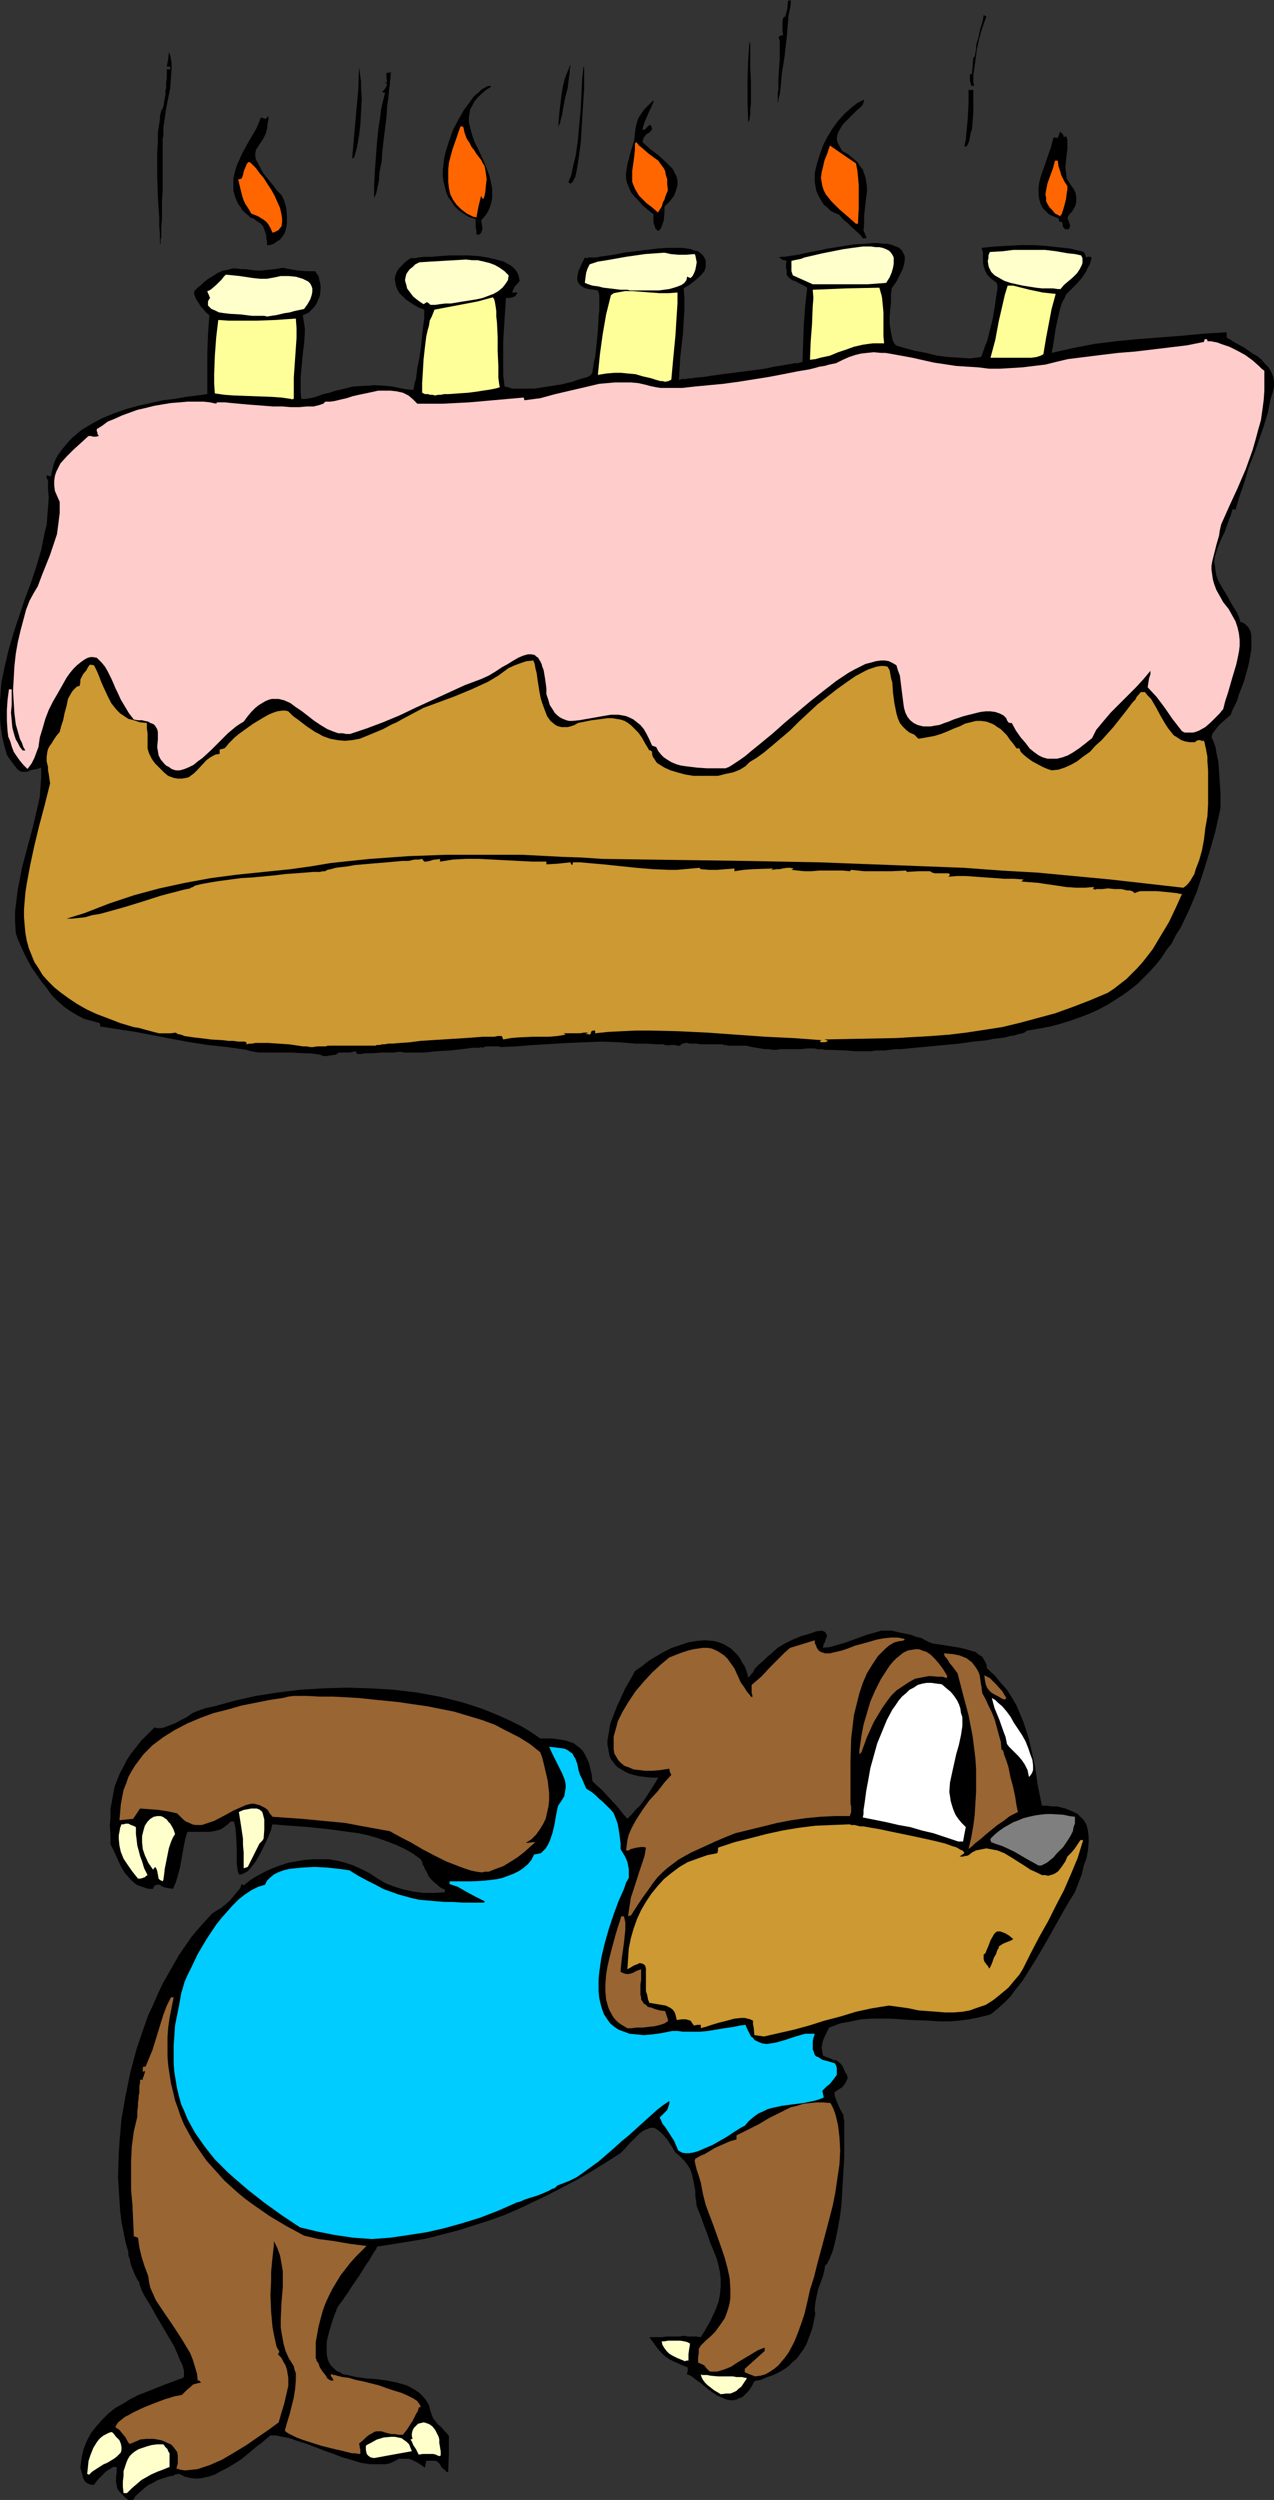 <?xml version="1.0" encoding="UTF-8" standalone="no"?>
<svg
   version="1.0"
   width="79.343mm"
   height="155.668mm"
   id="svg59"
   sodipodi:docname="Cake Falling on Bear.wmf"
   xmlns:inkscape="http://www.inkscape.org/namespaces/inkscape"
   xmlns:sodipodi="http://sodipodi.sourceforge.net/DTD/sodipodi-0.dtd"
   xmlns="http://www.w3.org/2000/svg"
   xmlns:svg="http://www.w3.org/2000/svg">
  <rect width="100%" height="100%" fill="#333333" stroke="none"/>
  <sodipodi:namedview
     id="namedview59"
     pagecolor="#ffffff"
     bordercolor="#000000"
     borderopacity="0.25"
     inkscape:showpageshadow="2"
     inkscape:pageopacity="0.0"
     inkscape:pagecheckerboard="0"
     inkscape:deskcolor="#d1d1d1"
     inkscape:document-units="mm" />
  <defs
     id="defs1">
    <pattern
       id="WMFhbasepattern"
       patternUnits="userSpaceOnUse"
       width="6"
       height="6"
       x="0"
       y="0" />
  </defs>
  <path
     style="fill:#000000;fill-opacity:1;fill-rule:evenodd;stroke:none"
     d="m 30.214,588.353 -0.646,-0.485 -0.485,-0.485 -0.485,-0.485 -0.323,-0.323 -0.646,-0.808 -0.162,-0.808 -0.162,-0.97 v -0.97 l 0.162,-1.131 v -1.293 h -0.808 l -0.808,0.485 -0.808,0.485 -0.646,0.646 -1.293,1.293 -0.646,0.808 -0.323,0.485 h -0.646 l -0.485,-0.162 -0.323,-0.162 -0.323,-0.162 -0.485,-0.485 -0.323,-0.646 -0.323,-1.293 -0.162,-0.646 -0.162,-0.485 0.323,-2.424 0.485,-2.101 0.808,-1.939 0.969,-1.778 1.293,-1.616 1.293,-1.454 1.454,-1.454 1.616,-1.293 1.777,-0.97 1.777,-1.131 1.939,-0.97 2.1,-0.808 4.039,-1.616 4.362,-1.616 0.162,-0.323 v -0.323 -0.485 -0.485 l -0.323,-1.293 -0.646,-1.293 -0.646,-1.616 -0.808,-1.778 -2.1,-3.555 -2.1,-3.555 -0.969,-1.778 -0.969,-1.616 -0.808,-1.293 -0.646,-1.293 -0.162,-0.485 -0.162,-0.485 -0.162,-0.485 v -0.323 l -0.485,-0.646 -0.485,-0.97 -0.808,-1.939 -0.323,-0.97 -0.162,-0.97 -0.323,-0.808 v -0.808 l -0.646,-2.262 -0.485,-2.424 -0.485,-2.424 -0.323,-2.585 -0.162,-2.585 -0.162,-2.585 -0.162,-2.747 0.162,-5.494 0.162,-2.585 0.485,-5.656 0.969,-5.494 1.131,-5.494 1.454,-5.494 1.777,-5.171 0.969,-2.747 1.131,-2.424 1.131,-2.585 1.131,-2.424 1.293,-2.262 2.585,-4.525 1.454,-2.101 1.454,-2.101 1.616,-1.939 1.616,-1.778 1.616,-1.778 0.969,-0.646 1.131,-0.646 0.969,-0.808 1.131,-0.97 0.808,-0.97 0.808,-0.97 0.808,-0.97 0.323,-0.97 0.485,0.323 1.616,-1.293 1.616,-0.97 1.777,-0.97 1.777,-0.808 1.777,-0.646 1.939,-0.646 1.939,-0.323 1.777,-0.323 1.939,-0.162 h 1.939 1.939 l 1.939,0.323 1.939,0.485 1.939,0.646 1.777,0.808 1.939,0.97 1.939,1.293 1.939,1.131 2.1,0.808 2.1,0.646 2.262,0.485 2.424,0.323 h 2.424 l 2.585,-0.162 v -0.646 l -0.808,-0.323 -0.646,-0.485 -0.485,-0.485 -0.485,-0.323 -0.808,-0.808 -0.646,-0.808 -0.323,-0.808 -0.485,-0.808 -0.162,-0.485 -0.323,-0.485 -0.162,-0.646 -0.323,-0.646 -1.777,-1.293 -1.939,-1.131 -2.1,-0.97 -2.1,-0.808 -2.262,-0.808 -2.262,-0.646 -2.262,-0.485 -2.424,-0.323 -4.686,-0.646 -4.686,-0.485 -4.362,-0.323 -2.1,-0.162 -1.939,-0.162 -0.162,0.485 -0.162,0.808 -0.323,0.808 -0.323,0.808 -0.969,2.101 -0.969,1.939 -1.131,1.939 -0.646,0.808 -0.646,0.808 -0.646,0.646 -0.646,0.323 -0.646,0.323 h -0.646 l -0.162,-0.485 -0.162,-0.646 -0.162,-1.293 v -1.616 -1.778 l -0.162,-3.393 -0.162,-1.778 -0.323,-1.454 h -0.808 l -0.646,0.646 -0.646,0.485 -0.646,0.485 -0.646,0.323 -1.293,0.323 -1.131,0.162 h -1.293 -2.585 -1.293 l -0.485,1.616 -0.323,1.616 -0.323,1.778 -0.323,1.778 -0.323,1.778 -0.485,1.778 -0.485,1.616 -0.646,1.454 -1.131,-0.162 -0.808,-0.162 -0.808,-0.323 -0.162,-0.162 -0.162,-0.162 h -0.646 l -0.485,0.162 -0.323,0.323 -0.162,0.485 h -1.131 l -0.969,-0.323 -0.969,-0.323 -0.808,-0.323 -0.808,-0.646 -0.646,-0.646 -1.293,-1.454 -0.969,-1.616 -0.808,-1.778 -0.808,-1.778 -0.808,-1.616 v -2.101 l -0.162,-2.262 0.162,-1.939 v -1.939 l 0.323,-1.778 0.323,-1.778 0.323,-1.778 0.646,-1.616 0.646,-1.616 0.808,-1.454 0.808,-1.616 0.969,-1.454 1.293,-1.616 1.131,-1.454 1.454,-1.454 1.616,-1.616 0.646,0.162 h 0.485 0.485 l 0.646,-0.162 1.293,-0.485 1.293,-0.485 1.454,-0.808 1.293,-0.646 1.131,-0.808 0.969,-0.485 2.262,-0.808 2.262,-0.485 4.686,-1.293 5.009,-1.131 5.17,-0.808 5.332,-0.646 5.332,-0.323 5.493,-0.162 5.493,0.162 5.493,0.323 5.493,0.646 2.585,0.485 2.747,0.485 2.585,0.646 2.585,0.646 2.585,0.808 2.424,0.808 2.424,0.97 2.262,0.97 2.424,1.131 2.262,1.131 2.1,1.293 2.1,1.454 h 1.293 1.454 l 1.131,0.162 1.131,0.162 0.969,0.162 0.969,0.323 0.969,0.323 0.808,0.646 0.646,0.485 0.646,0.646 0.485,0.808 0.485,0.97 0.485,1.131 0.323,1.293 0.323,1.293 0.162,1.616 0.969,0.97 1.131,0.97 1.939,2.101 2.1,2.262 0.969,1.293 1.131,1.293 0.969,-0.97 0.969,-1.131 1.131,-1.131 0.969,-1.293 1.777,-2.747 0.808,-1.293 0.646,-1.131 h -1.616 l -1.616,-0.162 -1.293,-0.162 -1.293,-0.323 -1.131,-0.323 -0.969,-0.485 -0.808,-0.485 -0.808,-0.485 -0.646,-0.646 -0.485,-0.646 -0.485,-0.646 -0.323,-0.808 -0.162,-0.808 -0.162,-0.97 -0.162,-0.808 v -0.97 l 0.323,-1.778 0.323,-2.101 0.808,-2.101 0.808,-2.101 0.969,-2.101 0.969,-2.101 1.131,-1.939 1.131,-2.101 1.616,-1.131 1.616,-1.293 1.616,-0.97 1.939,-1.131 1.939,-0.97 1.939,-0.646 1.939,-0.646 1.939,-0.323 1.939,-0.162 1.939,0.162 0.808,0.162 0.969,0.323 0.808,0.323 0.808,0.485 0.808,0.485 0.646,0.646 0.808,0.808 0.646,0.808 0.485,0.97 0.646,0.97 0.485,1.293 0.323,1.293 0.485,-0.323 0.162,-0.323 0.162,-0.162 0.323,-0.323 0.162,-0.323 0.323,-0.646 0.969,-0.97 0.969,-0.808 0.969,-0.97 0.808,-0.646 1.616,-1.454 1.616,-0.97 1.939,-0.97 1.939,-0.808 2.262,-0.646 1.293,-0.485 1.454,-0.162 0.646,0.323 0.323,0.485 0.162,0.485 -0.162,0.323 -0.162,0.485 -0.162,0.485 -0.323,0.646 -0.162,0.808 1.616,-0.162 1.616,-0.485 1.777,-0.485 1.777,-0.646 3.555,-1.293 1.777,-0.485 1.616,-0.485 h 1.293 1.131 l 2.1,0.485 2.424,0.485 1.293,0.485 1.293,0.323 0.808,0.485 0.969,0.485 0.969,0.323 1.293,0.162 5.009,0.808 1.293,0.323 1.131,0.323 1.131,0.323 0.808,0.646 0.808,0.485 0.485,0.808 0.485,0.97 0.162,0.97 1.777,1.616 1.454,1.778 1.454,1.616 1.131,1.778 1.131,1.939 0.808,1.939 0.808,1.939 0.646,1.939 0.646,2.101 0.485,2.101 0.969,4.363 0.323,2.262 0.323,2.262 0.969,4.686 h 1.131 l 1.293,0.162 h 1.131 l 1.939,0.485 1.616,0.646 0.646,0.323 0.646,0.323 0.485,0.485 0.969,0.97 0.646,1.131 0.323,1.293 0.162,1.454 v 1.454 l -0.162,1.778 -0.323,1.778 -0.646,1.778 -0.485,2.101 -0.808,2.101 -0.808,2.101 -1.131,1.778 -1.131,1.939 -2.1,3.717 -2.262,4.04 -2.262,3.878 -2.424,3.878 -1.131,1.778 -1.454,1.778 -1.293,1.778 -1.454,1.454 -1.616,1.454 -1.616,1.293 -2.585,0.646 -2.424,0.485 -2.424,0.323 -2.262,0.162 h -2.424 l -2.262,-0.162 -4.524,-0.162 -4.524,-0.323 h -2.262 -2.424 l -2.262,0.162 -2.424,0.485 -2.585,0.485 -2.585,0.97 -0.808,1.616 -0.646,1.454 -0.162,0.808 -0.162,0.808 0.162,0.97 0.162,0.97 0.808,0.323 0.485,0.162 1.131,0.485 0.808,0.162 0.646,0.485 0.485,0.485 0.485,0.808 0.162,0.485 0.323,0.646 0.323,0.485 0.162,0.808 -0.323,0.646 -0.323,0.646 -0.646,0.808 -0.808,0.485 -0.969,0.646 v 0.646 l 0.162,0.646 0.485,1.293 0.646,1.454 0.808,1.454 v 0.646 l 0.162,0.646 v 0.808 0.808 1.939 2.424 2.424 l -0.162,2.747 -0.323,5.656 -0.162,2.747 -0.323,2.747 -0.485,2.747 -0.485,2.424 -0.485,2.101 -0.323,1.131 -0.323,0.808 -0.323,0.808 -0.323,0.646 -0.323,0.646 -0.485,0.485 -0.162,1.131 -0.323,1.293 -1.131,3.07 -0.323,1.454 -0.323,1.616 -0.162,1.454 v 0.646 l 0.162,0.485 -0.323,1.616 -0.323,1.616 -0.485,1.454 -0.485,1.293 -0.485,1.293 -0.646,1.131 -0.808,1.131 -0.808,1.131 -0.969,0.808 -0.969,0.97 -1.131,0.808 -1.131,0.646 -1.293,0.646 -1.454,0.485 -1.454,0.646 -1.616,0.323 -0.485,0.97 -0.485,0.808 -0.485,0.646 -0.646,0.646 -0.485,0.485 -0.485,0.323 -0.646,0.162 -0.485,0.323 -1.131,0.162 -1.131,-0.162 -1.131,-0.485 -1.131,-0.485 -0.969,-0.646 -1.131,-0.808 -1.939,-1.616 -0.969,-0.646 -0.808,-0.646 -0.808,-0.485 -0.485,-0.162 v -0.323 l 0.162,-0.323 v -0.323 -0.646 l -1.616,-0.646 -1.454,-0.646 -1.293,-0.646 -1.131,-0.808 -0.969,-0.97 -0.808,-0.97 -0.808,-1.131 -0.969,-1.293 h 1.616 1.293 l 1.293,-0.162 h 0.969 0.969 0.646 l 1.293,-0.162 1.131,0.162 h 0.808 0.969 l 1.131,0.162 0.808,-1.293 0.646,-1.131 0.646,-1.131 0.485,-0.97 0.969,-2.101 0.646,-1.778 0.323,-1.778 0.162,-1.778 v -1.616 l -0.162,-1.616 -0.323,-1.616 -0.485,-1.778 -0.646,-1.616 -0.808,-1.939 -0.646,-1.939 -0.808,-2.101 -0.808,-2.262 -0.969,-2.424 -0.162,-1.293 -0.162,-1.131 v -1.131 l -0.162,-0.97 -0.323,-1.616 -0.323,-1.454 -0.485,-1.293 -0.808,-1.131 -0.485,-0.646 -0.646,-0.646 -0.646,-0.646 -0.808,-0.646 -0.485,-0.808 -0.485,-0.808 -0.969,-1.454 -0.808,-0.97 -0.808,-0.808 -0.646,-0.485 -0.808,-0.485 h -0.646 l -0.646,0.162 -0.808,0.323 -0.646,0.323 -0.808,0.646 -0.646,0.646 -0.969,0.97 -0.808,0.808 -0.969,1.131 -0.969,0.97 -3.555,2.262 -3.393,2.101 -3.393,1.939 -3.393,1.778 -3.393,1.778 -3.393,1.616 -3.393,1.616 -3.393,1.454 -3.555,1.293 -3.555,1.131 -3.555,1.131 -3.716,0.97 -3.716,0.97 -3.716,0.646 -4.039,0.646 -4.039,0.646 v 0 l -0.162,0.162 -0.162,0.485 -0.485,0.646 -0.485,0.808 -0.646,1.131 -0.808,1.131 -1.616,2.585 -1.777,2.585 -0.808,1.293 -0.808,1.131 -0.646,0.97 -0.646,0.808 -0.485,0.808 -0.162,0.485 -0.808,2.101 -0.646,2.101 -0.485,1.778 -0.323,1.454 v 1.454 1.293 l 0.162,0.97 0.323,0.97 0.485,0.808 0.646,0.646 0.646,0.646 0.808,0.323 0.808,0.485 0.969,0.162 2.1,0.485 2.262,0.323 2.424,0.162 2.424,0.323 2.424,0.485 1.131,0.323 1.131,0.323 0.969,0.485 1.131,0.646 0.969,0.646 0.808,0.808 0.808,0.97 0.646,1.131 0.162,0.646 0.162,0.646 0.323,0.97 0.323,0.808 0.646,0.808 0.485,0.646 0.808,0.646 0.808,0.97 0.485,0.485 0.485,0.646 v 4.201 l -0.162,4.201 h -0.162 l -0.162,0.162 -0.323,-0.485 -0.485,-0.323 -0.485,-0.485 -0.323,-0.646 -0.323,-0.323 -0.323,-0.323 -0.485,-0.162 h -0.485 -0.969 -0.646 l -0.162,0.808 -0.162,0.808 -1.131,-0.808 -0.808,-0.485 -0.646,-0.323 -0.646,-0.323 -0.646,-0.162 h -0.646 -1.616 l -0.808,0.485 -0.646,0.323 -0.808,0.323 -0.808,0.162 h -0.969 -0.808 -1.939 l -2.1,-0.323 -2.1,-0.646 -2.262,-0.646 -2.1,-0.808 -2.262,-0.808 -2.1,-0.808 -2.1,-0.808 -2.1,-0.646 -1.777,-0.646 -1.777,-0.323 -1.454,-0.323 h -0.646 -0.646 l -0.969,0.808 -1.131,0.97 -1.131,0.808 -1.293,1.131 -2.585,2.101 -2.908,1.778 -1.616,0.808 -1.454,0.808 -1.454,0.485 -1.454,0.323 -1.454,0.162 -1.454,-0.162 -1.293,-0.323 -0.646,-0.323 -0.646,-0.323 -0.969,0.162 -0.485,0.323 h -0.485 l -1.616,0.485 -1.454,0.485 -1.131,0.646 -1.293,0.646 -0.969,0.808 -1.293,1.131 -0.646,0.646 -0.485,0.808 z"
     id="path1" />
  <path
     style="fill:#ffffcc;fill-opacity:1;fill-rule:evenodd;stroke:none"
     d="m 29.083,586.737 -0.162,-1.454 v -1.293 l 0.162,-1.293 v -1.131 l 0.323,-0.97 0.323,-0.97 0.323,-0.808 0.485,-0.808 0.646,-0.646 0.646,-0.485 0.808,-0.485 0.969,-0.323 0.969,-0.323 1.131,-0.323 1.293,-0.162 h 1.454 l 0.485,0.646 0.485,0.485 0.162,0.485 0.323,0.485 v 0.646 1.454 1.131 l -1.616,0.646 -1.293,0.485 -1.454,0.646 -1.131,0.646 -1.131,0.646 -1.131,0.97 -1.131,0.97 -1.131,1.131 z"
     id="path2" />
  <path
     style="fill:#ffffcc;fill-opacity:1;fill-rule:evenodd;stroke:none"
     d="m 20.52,582.213 0.162,-1.454 0.162,-1.616 0.485,-1.454 0.646,-1.616 0.808,-1.293 0.485,-0.646 0.485,-0.485 0.646,-0.485 0.646,-0.323 0.646,-0.323 0.646,-0.162 0.485,0.485 0.485,0.646 0.808,0.808 0.323,0.808 0.162,0.808 v 0.646 l -0.162,0.646 -0.485,0.485 -0.485,0.485 -0.646,0.485 -0.808,0.485 -0.808,0.485 -0.808,0.323 -1.777,1.131 -0.969,0.646 -0.646,0.646 h -0.162 z"
     id="path3" />
  <path
     style="fill:#996532;fill-opacity:1;fill-rule:evenodd;stroke:none"
     d="m 43.624,581.405 -1.131,-0.162 -0.969,-0.323 0.323,-1.131 v -0.97 -0.97 l -0.162,-0.808 -0.485,-0.646 -0.485,-0.646 -0.485,-0.485 -0.808,-0.323 -0.646,-0.323 -0.808,-0.323 -1.777,-0.323 h -1.616 l -1.616,0.162 -0.646,0.323 -0.485,0.162 -0.323,0.162 -0.323,0.162 -0.485,0.162 h -0.323 l -0.485,-0.808 -0.323,-0.646 -0.808,-0.97 -0.646,-0.808 -0.969,-0.646 0.323,-0.646 0.323,-0.485 0.808,-0.646 0.808,-0.646 0.969,-0.485 1.131,-0.646 2.424,-1.131 2.424,-0.97 2.585,-0.97 1.131,-0.323 0.969,-0.323 0.969,-0.162 0.808,-0.162 0.646,-0.646 0.485,-0.485 0.969,-0.808 0.485,-0.485 0.485,-0.162 0.646,-0.162 0.808,-0.162 -0.323,-0.323 -0.162,-0.162 h -0.323 l -0.162,-1.616 -0.485,-1.616 -0.485,-1.616 -0.646,-1.616 -0.969,-1.616 -0.969,-1.616 -2.1,-3.232 -2.1,-3.07 -0.969,-1.454 -0.969,-1.454 -0.646,-1.454 -0.646,-1.454 -0.323,-1.454 -0.162,-1.293 -0.485,-1.293 -0.485,-1.293 -0.646,-2.101 -0.485,-2.101 -0.323,-2.262 -0.485,-0.162 -0.485,-0.162 -0.323,-7.272 -0.323,-3.555 v -3.393 -3.555 l 0.162,-3.393 0.485,-3.555 0.808,-3.393 v -1.293 l 0.162,-1.131 V 494.792 l 0.162,-0.97 v -0.646 l 0.162,-0.646 v -0.485 -0.485 -0.646 l 0.162,-0.646 v -0.808 h 0.646 v -0.485 l 0.162,-0.162 0.162,-0.646 0.162,-0.323 v -0.485 l -0.323,0.162 -0.162,0.162 v -1.131 l 0.162,-0.162 h 0.485 l 0.808,-1.939 0.808,-1.939 2.585,-8.403 0.808,-2.101 0.969,-1.939 h 0.646 l -0.485,2.424 -0.485,2.424 -0.323,2.262 -0.162,2.262 v 2.262 2.262 l 0.162,2.101 0.323,2.101 0.323,2.101 0.485,1.939 0.485,2.101 0.646,1.778 0.646,1.939 0.808,1.939 0.969,1.778 0.969,1.778 1.131,1.778 1.131,1.616 1.131,1.616 1.454,1.616 1.454,1.616 1.293,1.454 1.616,1.454 1.616,1.454 1.777,1.454 1.777,1.293 3.716,2.585 4.039,2.424 4.201,2.262 3.393,0.808 3.716,0.485 3.716,0.646 3.878,0.485 -1.293,1.293 -1.293,1.293 -1.293,1.454 -1.131,1.454 -1.131,1.454 -0.969,1.616 -0.969,1.616 -0.808,1.616 -0.808,1.778 -0.646,1.778 -0.485,1.778 -0.485,1.939 -0.323,1.778 -0.323,1.778 v 1.939 1.939 l 0.162,0.162 v 0.323 l 0.485,0.646 0.323,0.97 0.646,0.97 0.646,0.808 0.485,0.808 0.485,0.323 0.323,0.162 h 0.323 0.323 l -0.162,-0.323 -0.162,-0.323 -0.162,-0.162 -0.162,-0.323 v -0.323 h 0.323 l 0.323,0.162 h 0.323 l 0.485,0.162 0.646,0.162 0.646,0.162 1.454,0.162 1.616,0.485 1.616,0.323 3.878,0.97 1.777,0.646 1.939,0.646 1.616,0.485 1.454,0.646 1.293,0.646 0.969,0.646 0.323,0.485 0.162,0.162 0.162,0.323 0.162,0.485 h -0.162 -0.162 -0.162 l -0.162,0.808 -0.485,0.808 -0.808,1.616 -0.646,0.97 -0.485,0.808 -1.131,1.454 h -0.969 l -0.969,-0.162 h -0.808 l -0.646,-0.162 -0.646,-0.162 -0.485,-0.162 -0.485,-0.162 h -0.485 -0.808 l -0.485,0.162 -0.485,0.323 -0.646,0.323 -0.646,0.485 -0.808,0.808 -0.969,0.808 0.162,0.485 v 0.323 l 0.162,0.646 v 0.808 l -0.162,0.162 h -0.162 l -0.808,-0.162 h -0.808 l -1.293,-0.323 -1.293,-0.323 -1.454,-0.323 -3.231,-0.808 -3.07,-0.97 -1.454,-0.485 -1.293,-0.485 -0.969,-0.485 -0.969,-0.485 -0.485,-0.323 -0.162,-0.162 -0.162,-0.162 0.485,-1.778 0.646,-2.101 0.485,-1.939 0.485,-1.939 0.323,-2.101 0.162,-1.939 v -0.808 -0.97 l -0.323,-0.808 -0.162,-0.808 -1.131,-1.778 -0.808,-1.778 -0.485,-1.778 -0.323,-1.778 -0.323,-1.939 v -1.939 l 0.162,-3.717 0.323,-3.878 v -1.939 -1.778 l -0.323,-1.939 -0.323,-1.778 -0.646,-1.778 -0.808,-1.616 v 0.97 l -0.162,1.454 -0.162,1.454 -0.162,1.616 -0.162,1.778 v 1.778 l -0.162,3.717 0.162,3.878 0.162,1.778 0.162,1.778 0.323,1.778 0.323,1.454 0.323,1.454 0.646,1.131 -0.323,0.646 0.808,0.808 0.485,0.97 0.485,0.808 0.323,0.97 0.162,0.97 0.162,0.97 v 0.97 0.97 l -0.485,2.101 -0.485,2.101 -0.646,2.101 -0.646,2.262 -2.424,1.778 -2.585,1.778 -2.585,1.778 -2.908,1.778 -2.747,1.616 -2.908,1.293 -1.454,0.485 -1.454,0.485 -1.454,0.162 z"
     id="path4" />
  <path
     style="fill:#ffffcc;fill-opacity:1;fill-rule:evenodd;stroke:none"
     d="m 88.057,578.496 -0.808,-0.162 -0.485,-0.323 -0.323,-0.323 -0.162,-0.323 -0.162,-0.808 v -0.97 l 0.485,-0.323 0.646,-0.323 1.454,-0.808 1.616,-0.485 1.777,-0.162 h 0.808 l 0.808,0.162 0.808,0.162 0.646,0.485 0.485,0.323 0.646,0.646 0.323,0.808 0.323,0.808 -4.524,0.808 z"
     id="path5" />
  <path
     style="fill:#ffffcc;fill-opacity:1;fill-rule:evenodd;stroke:none"
     d="m 103.245,578.011 -0.646,-0.323 -0.646,-0.162 h -1.131 -1.293 l -0.969,0.162 -0.646,-1.293 -0.646,-0.97 -0.323,-0.808 -0.323,-0.485 0.485,-0.162 -0.162,-0.646 v -0.646 l 0.162,-0.646 0.323,-0.646 0.485,-0.485 0.485,-0.485 0.646,-0.162 0.646,-0.162 0.646,0.162 0.808,0.323 0.646,0.485 0.646,0.808 0.485,0.97 0.323,0.646 0.162,0.646 v 0.808 l 0.162,0.97 0.162,0.97 v 0.97 l -0.162,0.162 h -0.162 z"
     id="path6" />
  <path
     style="fill:#ffffcc;fill-opacity:1;fill-rule:evenodd;stroke:none"
     d="m 169.651,563.468 -1.616,-0.97 -0.808,-0.646 -0.646,-0.485 -0.646,-0.646 -0.485,-0.646 -0.323,-0.646 -0.162,-0.646 0.323,0.162 h 0.485 0.646 l 0.808,0.162 1.777,0.162 h 1.777 1.777 l 0.808,0.162 h 0.808 0.485 l 0.646,0.162 h 0.323 l 0.162,0.162 -0.646,0.97 -0.646,0.97 -0.646,0.485 -0.485,0.485 -0.646,0.323 -0.808,0.323 h -0.969 z"
     id="path7" />
  <path
     style="fill:#996532;fill-opacity:1;fill-rule:evenodd;stroke:none"
     d="m 177.729,559.267 -1.293,-0.485 -1.131,-0.485 v -0.808 l 4.686,-4.201 v -0.808 l -1.616,0.646 -1.616,0.97 -1.616,0.97 -1.616,0.97 -1.454,0.97 -1.616,0.646 -1.616,0.485 h -0.969 -0.808 l -0.485,-0.485 -0.323,-0.323 -0.485,-0.646 -0.646,-0.323 -0.808,-0.323 v -1.293 l 0.162,-0.97 v -0.97 l 0.485,-0.808 1.131,-1.131 1.293,-1.131 0.969,-0.97 0.808,-1.131 0.808,-1.131 0.646,-0.97 0.485,-1.293 0.323,-0.97 0.323,-1.293 0.162,-1.131 v -1.131 -1.131 l -0.162,-2.424 -0.485,-2.262 -0.646,-2.424 -0.808,-2.424 -1.777,-5.009 -1.939,-5.171 -0.646,-2.585 -0.485,-2.585 -0.485,-1.616 -0.485,-1.454 -0.323,-1.293 -0.162,-0.808 0.162,-0.485 1.131,-0.646 1.131,-0.485 2.424,-1.454 2.585,-1.131 1.131,-0.485 1.293,-0.323 v -0.97 l 2.585,-1.293 2.585,-1.293 2.424,-1.454 2.585,-1.293 2.585,-1.293 1.454,-0.323 1.454,-0.485 1.454,-0.162 1.616,-0.162 h 1.616 l 1.777,0.162 0.646,1.293 0.485,1.293 0.323,1.293 0.323,1.454 0.162,1.293 0.162,1.454 0.162,3.07 -0.162,3.232 -0.485,3.232 -0.485,3.393 -0.646,3.232 -1.777,6.787 -1.777,6.625 -0.808,3.232 -0.969,3.07 -0.646,2.909 -0.646,2.747 -0.323,0.97 -0.323,0.97 -0.808,2.262 -0.969,2.424 -1.293,2.424 -0.808,1.131 -0.808,0.97 -0.808,0.97 -0.969,0.808 -0.969,0.646 -1.131,0.646 -1.131,0.323 z"
     id="path8" />
  <path
     style="fill:#ffffcc;fill-opacity:1;fill-rule:evenodd;stroke:none"
     d="m 161.249,555.712 -1.939,-0.808 -0.969,-0.485 -0.808,-0.485 -0.646,-0.646 -0.485,-0.646 -0.485,-0.808 -0.162,-0.808 h 0.646 l 0.808,-0.162 h 1.939 0.969 l 0.969,0.162 0.646,0.162 0.646,0.323 v 0.485 l -0.162,0.808 -0.162,1.293 v 0.646 0.808 h -0.485 z"
     id="path9" />
  <path
     style="fill:#00ccff;fill-opacity:1;fill-rule:evenodd;stroke:none"
     d="m 87.572,526.949 -2.262,-0.162 -2.262,-0.162 -4.362,-0.646 -4.039,-0.808 -4.039,-0.97 -4.362,-2.909 -4.039,-2.909 -3.716,-2.909 -3.393,-2.909 -1.616,-1.454 -1.454,-1.454 -1.454,-1.454 -1.293,-1.616 -1.131,-1.454 -1.131,-1.616 -1.131,-1.616 -0.808,-1.454 -0.969,-1.778 -0.646,-1.616 -0.808,-1.778 -0.485,-1.778 -0.485,-1.939 -0.323,-1.939 -0.323,-1.939 -0.162,-1.939 v -2.262 -2.101 l 0.162,-2.262 0.162,-2.424 0.485,-2.424 0.485,-2.424 0.485,-2.747 0.808,-2.747 0.646,-1.454 0.808,-1.616 1.616,-3.393 2.1,-3.555 2.262,-3.393 1.293,-1.616 1.293,-1.454 1.293,-1.454 1.454,-1.454 1.454,-1.131 1.454,-0.97 1.616,-0.808 1.616,-0.485 0.485,-0.97 0.646,-0.646 0.969,-0.808 0.969,-0.485 1.293,-0.485 1.293,-0.323 1.454,-0.162 1.616,-0.162 2.908,-0.162 3.07,0.162 1.454,0.162 1.454,0.162 1.131,0.162 1.131,0.162 2.1,1.293 2.1,1.131 1.939,0.97 1.777,0.97 1.777,0.646 1.777,0.646 1.777,0.485 1.777,0.485 1.616,0.323 1.939,0.162 1.777,0.162 2.1,0.162 h 1.939 l 2.262,0.162 h 5.009 l 0.162,-0.162 v -0.162 l -2.262,-1.131 -2.1,-1.131 -1.939,-1.131 -0.969,-0.323 -0.969,-0.323 v -0.646 h 5.332 l 2.908,-0.162 2.747,-0.323 1.454,-0.323 1.293,-0.485 1.293,-0.485 1.293,-0.646 0.969,-0.646 1.131,-0.97 0.808,-0.97 0.646,-1.293 0.808,-0.162 0.808,-0.162 0.646,-0.646 0.485,-0.485 0.485,-0.808 0.485,-0.97 0.646,-1.939 0.485,-2.101 0.323,-1.939 0.162,-0.808 0.162,-0.808 0.162,-0.646 0.323,-0.485 0.646,-0.97 0.485,-0.808 0.162,-0.97 0.162,-0.97 v -0.808 l -0.162,-0.97 -0.646,-1.616 -0.808,-1.616 -0.808,-1.616 -0.808,-1.616 -0.646,-1.454 1.454,0.162 1.293,0.162 0.969,0.162 0.646,0.323 0.646,0.485 0.485,0.323 0.323,0.646 0.323,0.485 0.485,1.293 0.323,1.616 0.323,0.97 0.485,0.97 0.485,1.131 0.485,1.131 1.293,0.808 0.969,0.808 0.808,0.808 0.808,0.646 0.808,0.808 0.646,0.646 0.646,0.646 0.485,0.646 0.323,0.808 0.323,0.808 0.323,0.97 0.162,0.97 0.162,0.97 0.162,1.293 0.162,1.131 v 1.454 l 0.485,0.808 0.485,0.808 0.323,0.646 0.323,0.808 0.162,0.808 0.162,0.808 v 0.97 1.131 l -0.646,1.131 -0.485,1.454 -1.293,2.909 -1.131,3.07 -1.131,3.393 -0.969,3.393 -0.808,3.393 -0.485,3.393 -0.162,1.616 v 3.07 l 0.162,1.454 0.323,1.454 0.323,1.131 0.485,1.293 0.646,0.97 0.808,1.131 0.969,0.808 0.969,0.646 1.293,0.485 1.293,0.485 1.777,0.162 1.616,0.162 1.939,-0.162 2.262,-0.323 2.424,-0.485 h 1.293 l 1.293,0.162 h 1.131 0.969 1.939 l 1.777,-0.162 0.969,-0.162 0.969,-0.162 1.939,-0.323 1.131,-0.162 1.131,-0.162 1.454,-0.323 1.293,-0.162 0.323,0.808 0.323,0.646 0.323,0.646 0.323,0.646 0.485,0.323 0.323,0.485 0.969,0.485 0.808,0.323 1.131,0.162 0.969,-0.162 1.131,-0.162 2.262,-0.646 2.424,-0.808 1.131,-0.323 1.131,-0.323 h 1.131 1.131 l -0.323,0.97 -0.162,0.808 v 0.646 0.646 0.646 l 0.162,0.323 0.162,0.485 0.162,0.485 0.323,0.323 0.485,0.162 0.969,0.646 1.293,0.323 1.616,0.485 0.323,0.485 0.162,0.646 v 0.485 0.323 0.808 l -0.485,0.646 -0.485,0.646 -0.646,0.808 -0.808,0.646 -0.969,0.97 0.323,1.616 -1.293,0.485 -1.131,0.323 -2.424,0.485 -2.585,0.323 -2.424,0.323 -2.262,0.485 -1.131,0.323 -0.969,0.485 -1.131,0.485 -1.131,0.808 -1.131,0.97 -0.969,1.131 -0.646,0.323 -0.323,0.162 -0.485,0.323 -0.808,0.485 -0.969,0.646 -0.969,0.646 -1.131,0.646 -2.262,1.293 -2.262,0.97 -1.131,0.485 -1.131,0.323 -0.969,0.162 h -0.969 l -0.808,-0.162 -0.808,-0.485 -0.485,-1.131 -0.485,-1.131 -1.454,-2.262 -0.646,-0.97 -0.646,-0.808 -0.323,-0.808 -0.323,-0.646 0.485,-0.485 0.485,-0.485 0.808,-0.808 0.162,-0.485 0.162,-0.485 0.162,-0.485 v -0.646 l -1.454,0.97 -1.454,1.131 -1.616,1.454 -1.616,1.454 -3.393,3.07 -1.777,1.454 -1.777,1.616 -3.555,3.07 -1.777,1.293 -1.777,1.293 -1.616,1.131 -1.616,0.808 -1.616,0.646 -1.293,0.485 -0.323,0.323 -0.323,0.323 -0.646,0.162 -0.485,0.323 -1.454,0.646 -1.616,0.646 -1.616,0.485 -1.454,0.485 -0.646,0.323 -0.485,0.162 -0.646,0.162 -0.323,0.162 -4.039,1.778 -4.201,1.616 -4.201,1.293 -4.039,1.131 -4.201,0.97 -4.201,0.646 -4.362,0.646 z"
     id="path10" />
  <path
     style="fill:#cc9932;fill-opacity:1;fill-rule:evenodd;stroke:none"
     d="m 179.83,479.279 -1.131,-0.162 -1.131,-0.162 -0.162,-1.778 -0.162,-0.808 v -0.808 l -0.646,-0.323 -0.646,-0.162 -0.646,-0.162 h -0.808 l -1.616,0.162 -1.777,0.485 -1.939,0.485 -1.616,0.485 -1.454,0.485 -0.646,0.162 -0.485,0.162 v -0.808 h -0.808 l -0.808,0.162 -0.485,-0.646 -0.323,-0.485 -0.485,-0.162 -0.646,-0.162 h -0.485 -0.485 l -1.131,0.162 -0.162,-0.646 -0.162,-0.646 -0.162,-0.485 -0.323,-0.485 -0.323,-0.323 -0.485,-0.323 -0.969,-0.485 -0.969,-0.162 -0.969,-0.162 -0.969,-0.162 -0.969,-0.162 -0.323,-0.808 -0.162,-0.97 -0.323,-0.97 v -0.97 -1.939 -0.97 -0.808 -0.646 l -0.162,-0.646 -0.323,-0.323 -0.323,-0.162 -0.646,-0.162 -0.646,0.323 -0.485,0.162 -0.646,0.323 -0.485,0.323 -0.646,0.323 0.162,-2.424 0.162,-2.424 0.485,-2.424 0.646,-2.262 0.808,-2.262 0.969,-2.101 1.131,-1.939 1.293,-1.939 1.454,-1.778 1.454,-1.616 1.777,-1.454 1.939,-1.454 1.939,-1.131 2.262,-0.808 2.262,-0.808 2.424,-0.485 0.162,-0.646 v -0.646 l 3.878,-1.293 3.878,-0.97 3.716,-0.97 3.716,-0.808 3.878,-0.646 3.878,-0.485 4.039,-0.162 4.039,-0.162 0.323,0.162 h 0.323 0.485 l 0.646,0.162 0.646,0.162 h 0.808 l 1.777,0.323 1.939,0.323 2.262,0.485 4.686,0.97 4.524,0.97 2.1,0.485 1.939,0.485 1.777,0.646 0.646,0.162 0.646,0.323 0.485,0.323 0.485,0.162 0.323,0.323 0.162,0.323 -0.485,0.323 -0.646,0.485 h 0.485 0.323 l 0.485,-0.162 h 0.323 l 0.485,-0.162 0.808,-0.646 0.969,-0.485 0.808,-0.162 0.808,-0.162 0.808,-0.162 0.808,0.162 1.777,0.323 1.616,0.646 1.616,0.97 3.07,1.939 1.454,0.97 1.454,0.646 1.293,0.646 h 0.808 l 0.646,0.162 0.485,-0.162 0.646,-0.162 0.646,-0.323 0.646,-0.485 0.485,-0.646 0.485,-0.646 0.646,-0.97 0.485,-1.131 0.969,-0.97 0.808,-0.97 0.646,-0.97 0.646,-0.97 h 0.646 l -0.646,2.101 -0.646,2.101 -1.616,3.878 -1.616,3.717 -1.939,3.717 -1.777,3.555 -2.1,3.717 -1.939,3.717 -1.939,3.878 -0.808,1.293 -0.969,1.131 -0.808,0.97 -0.808,0.97 -1.939,1.616 -1.616,1.293 -1.777,1.131 -1.939,0.646 -1.777,0.646 -1.777,0.323 -2.1,0.162 h -1.939 l -1.939,-0.162 -2.262,-0.162 -2.1,-0.162 -2.262,-0.485 -2.262,-0.323 -2.424,-0.323 -4.039,0.646 -3.716,0.808 -3.716,1.131 -3.716,0.97 -3.555,1.131 -3.555,0.97 -3.555,0.808 z"
     id="path11" />
  <path
     style="fill:#996532;fill-opacity:1;fill-rule:evenodd;stroke:none"
     d="m 147.677,477.34 -0.808,-0.485 -0.808,-0.485 -0.646,-0.485 -0.646,-0.646 -0.485,-0.646 -0.808,-1.454 -0.323,-0.808 -0.485,-1.778 -0.162,-1.778 v -1.939 l 0.162,-2.101 0.323,-1.939 0.485,-2.101 0.485,-1.939 0.485,-1.778 0.485,-1.778 0.485,-1.616 0.485,-1.454 0.323,-1.131 h 0.646 l 0.323,1.454 v 1.616 l -0.162,1.616 -0.162,1.616 -0.485,3.393 -0.162,1.616 -0.162,1.778 0.808,0.323 0.485,0.162 h 0.646 l 0.646,-0.162 0.485,-0.162 0.485,-0.323 1.293,-0.485 v 1.293 1.293 l -0.162,0.97 v 0.808 0.808 0.808 l 0.162,0.646 v 0.485 l 0.323,0.485 0.323,0.485 0.485,0.323 0.485,0.485 0.808,0.162 0.808,0.323 1.131,0.323 1.293,0.162 0.162,0.485 0.162,0.485 0.162,0.485 0.162,0.485 v 0.485 l -0.323,0.162 -0.485,0.323 -0.969,0.323 -1.293,0.323 -1.454,0.162 -1.454,0.162 h -1.454 l -1.131,0.162 z"
     id="path12" />
  <path
     style="fill:#000000;fill-opacity:1;fill-rule:evenodd;stroke:none"
     d="m 232.826,463.282 -0.323,-0.646 -0.323,-0.323 -0.323,-0.485 -0.162,-0.162 -0.162,-0.646 v -0.97 l 0.485,-0.485 0.162,-0.485 0.485,-1.131 0.485,-1.293 0.646,-1.131 0.162,-0.323 0.485,-0.485 0.323,-0.162 h 0.646 l 0.485,0.162 0.808,0.323 0.808,0.485 0.969,0.808 -0.162,0.162 -0.323,0.162 -0.323,0.162 -0.485,0.162 -1.131,0.485 -0.969,0.646 v 0.162 0.162 l -0.323,0.485 -0.323,0.97 -0.485,0.808 -0.323,0.97 -0.323,0.808 -0.323,0.646 v 0 z"
     id="path13" />
  <path
     style="fill:#996532;fill-opacity:1;fill-rule:evenodd;stroke:none"
     d="m 147.839,451.001 0.323,-2.262 0.323,-2.101 0.646,-1.939 1.293,-4.04 0.646,-1.939 0.646,-1.939 0.323,-1.939 -0.485,-0.162 h -0.646 l -1.131,0.162 -0.646,0.162 -0.646,0.162 -0.485,0.323 h -0.646 l 0.162,-1.131 0.162,-1.293 0.323,-1.293 0.485,-1.131 0.646,-1.293 0.646,-1.131 1.454,-2.262 1.616,-2.262 1.939,-2.101 1.616,-2.101 1.616,-1.778 -0.323,-0.646 -0.162,-0.808 -2.1,0.323 -1.939,0.162 h -1.616 l -1.454,-0.162 -1.293,-0.162 -1.131,-0.485 -0.969,-0.323 -0.808,-0.646 -0.646,-0.646 -0.485,-0.808 -0.485,-0.808 -0.162,-0.97 v -0.97 -0.97 -1.131 l 0.323,-1.131 0.323,-1.131 0.323,-1.293 1.131,-2.262 1.454,-2.424 1.616,-2.424 1.939,-2.262 1.939,-2.101 2.1,-1.939 1.939,-1.616 1.616,-0.646 1.293,-0.485 1.454,-0.485 1.293,-0.323 1.131,-0.162 1.131,-0.162 h 1.131 l 0.969,0.162 1.131,0.485 0.808,0.485 0.969,0.646 0.808,0.808 0.808,1.131 0.808,1.131 0.646,1.454 0.808,1.778 0.323,0.485 0.485,0.646 0.485,0.808 0.485,0.646 0.323,0.323 0.162,0.323 0.162,0.162 0.323,0.162 v -0.485 l -0.162,-0.646 v -0.808 -0.97 l 1.131,-0.97 1.131,-0.97 2.1,-2.262 2.262,-2.262 1.131,-1.131 1.293,-1.131 5.817,-1.778 v 0.646 l 0.323,0.646 0.162,0.485 0.323,0.485 0.323,0.323 0.323,0.162 0.485,0.162 0.485,0.162 h 1.131 l 1.293,-0.323 1.454,-0.323 1.454,-0.485 1.616,-0.646 1.777,-0.485 1.777,-0.485 1.616,-0.485 1.777,-0.323 1.616,-0.162 h 1.616 l 1.616,0.323 -0.162,0.323 -0.646,0.162 h -0.323 l -0.646,0.162 -0.646,0.162 -1.131,0.646 -0.969,0.808 -1.777,1.778 -1.293,1.939 -1.293,2.101 -0.969,2.262 -0.808,2.424 -0.646,2.585 -0.646,2.585 -0.323,2.747 -0.323,2.747 -0.162,5.333 v 2.747 2.585 4.686 l 0.162,0.646 v 0.646 0.646 l -0.162,0.485 -0.162,0.485 h -3.555 l -3.393,0.162 -3.393,0.323 -3.393,0.485 -3.393,0.646 -3.231,0.808 -6.624,1.616 -2.424,0.97 -1.131,0.485 -1.131,0.485 -2.1,0.97 -1.777,0.808 -1.777,0.808 -1.454,0.808 -1.454,0.808 -1.293,0.97 -1.293,0.97 -1.293,1.131 -1.131,1.131 -1.131,1.454 -1.131,1.616 -1.293,1.778 -1.293,1.939 -1.454,2.262 h -0.323 z"
     id="path14" />
  <path
     style="fill:#ffffcc;fill-opacity:1;fill-rule:evenodd;stroke:none"
     d="m 37.969,442.598 -0.323,-0.162 -0.323,-0.323 -0.162,-0.97 -0.162,-0.808 -0.162,-0.485 -0.323,-0.485 -0.485,0.646 -1.131,-1.616 -0.808,-1.778 -0.485,-1.454 -0.162,-1.616 v -1.454 l 0.323,-1.293 0.323,-1.131 0.646,-0.97 0.646,-0.646 0.808,-0.485 0.808,-0.162 h 0.808 l 0.485,0.162 0.485,0.323 0.485,0.323 0.323,0.485 0.485,0.485 0.485,0.808 0.323,0.646 0.323,0.97 -0.162,0.323 -0.323,0.485 -0.485,1.131 -0.485,1.454 -0.323,1.616 -0.646,3.232 -0.162,1.454 -0.162,1.131 -0.162,0.323 v 0 z"
     id="path15" />
  <path
     style="fill:#ffffcc;fill-opacity:1;fill-rule:evenodd;stroke:none"
     d="m 32.476,442.113 -1.293,-1.616 -1.131,-1.616 -0.969,-1.454 -0.646,-1.616 -0.323,-1.454 -0.162,-1.616 v -0.808 l 0.162,-0.808 0.162,-0.97 0.323,-0.808 h 0.485 l 0.485,-0.162 h 0.646 l 0.323,0.162 0.323,0.162 0.485,0.162 0.646,0.323 v 1.616 l 0.162,1.293 0.162,1.454 0.323,1.131 0.323,1.293 0.485,1.293 0.485,1.616 0.808,1.616 -0.323,0.162 -0.323,0.323 -0.485,0.162 -0.485,0.162 z"
     id="path16" />
  <path
     style="fill:#996532;fill-opacity:1;fill-rule:evenodd;stroke:none"
     d="m 113.424,440.659 -1.293,-0.162 -1.454,-0.323 -1.454,-0.485 -1.293,-0.485 -2.908,-1.131 -2.908,-1.454 -2.747,-1.454 -2.747,-1.616 -1.293,-0.646 -2.424,-1.293 -1.131,-0.646 -3.555,-0.646 -3.555,-0.646 -3.393,-0.646 -3.393,-0.323 -6.786,-0.646 -6.948,-0.485 -0.646,-0.808 -0.485,-0.808 -0.646,-0.485 -0.646,-0.323 -0.646,-0.323 -0.646,-0.162 -0.646,-0.162 h -0.646 l -1.293,0.323 -1.454,0.646 -1.454,0.646 -1.454,0.808 -3.07,1.616 -1.454,0.485 -1.454,0.485 H 46.694 46.048 l -0.808,-0.162 -0.646,-0.323 -0.808,-0.323 -0.646,-0.485 -0.646,-0.646 -0.808,-0.808 -2.262,-0.485 -2.1,-0.323 -2.1,-0.162 -2.262,-0.162 -1.616,2.424 -3.231,0.323 0.162,-1.778 0.162,-1.939 0.323,-1.778 0.323,-1.616 0.646,-1.616 0.485,-1.454 0.808,-1.454 0.808,-1.293 0.969,-1.293 0.969,-1.293 0.969,-0.97 1.131,-1.131 1.293,-0.97 1.293,-0.97 2.585,-1.616 3.07,-1.616 3.07,-1.293 3.07,-1.131 3.231,-0.808 3.393,-0.97 3.231,-0.646 3.231,-0.646 3.231,-0.485 1.293,-0.323 1.293,-0.162 h 1.454 1.616 l 3.07,0.162 h 1.616 1.616 l 2.908,0.162 2.908,0.162 1.616,0.162 1.454,0.162 3.231,0.323 3.231,0.323 3.231,0.485 3.393,0.485 3.231,0.646 3.231,0.646 3.231,0.97 3.231,0.97 3.07,1.131 2.747,1.454 2.908,1.454 2.585,1.616 2.424,1.939 0.485,1.293 0.323,1.293 0.646,2.747 0.323,1.454 0.162,1.454 0.162,1.454 v 1.616 l -0.162,1.454 -0.323,1.454 -0.323,1.454 -0.646,1.293 -0.808,1.293 -0.808,1.131 -1.131,1.131 -1.293,0.808 h 0.485 l 1.131,-0.162 h 0.646 l -1.293,1.131 -1.454,1.293 -1.454,1.131 -1.777,1.131 -1.616,0.97 -1.777,0.646 -1.616,0.646 h -0.808 z"
     id="path17" />
  <path
     style="fill:#ffffcc;fill-opacity:1;fill-rule:evenodd;stroke:none"
     d="m 57.358,439.689 v -1.939 -1.778 l -0.162,-1.778 v -1.454 l -0.485,-3.232 -0.485,-3.07 1.131,-0.485 0.969,-0.162 0.808,-0.162 h 0.808 0.485 l 0.485,0.162 0.485,0.323 0.323,0.323 0.162,0.485 0.162,0.646 0.162,0.646 v 0.646 1.778 l -0.162,2.101 -0.323,0.485 -0.646,0.646 -0.485,0.97 -0.485,0.97 -0.969,1.939 -0.485,0.97 -0.323,0.646 -0.485,0.162 z"
     id="path18" />
  <path
     style="fill:#7f7f7f;fill-opacity:1;fill-rule:evenodd;stroke:none"
     d="m 244.459,439.043 -2.908,-1.616 -2.747,-1.616 -2.747,-1.293 -1.454,-0.485 -1.293,-0.485 -0.162,-0.485 v -0.323 l 0.969,-0.97 0.969,-0.808 1.131,-0.808 1.131,-0.646 1.131,-0.646 1.293,-0.485 1.131,-0.485 1.293,-0.323 1.454,-0.323 1.131,-0.162 1.454,-0.162 h 1.293 l 2.747,0.162 1.454,0.323 1.293,0.162 v 0.808 0.808 l -0.323,0.808 -0.162,0.97 -0.485,0.97 -0.485,0.808 -1.293,1.939 -1.616,1.616 -0.646,0.808 -0.808,0.646 -0.808,0.646 -0.646,0.323 -0.646,0.323 z"
     id="path19" />
  <path
     style="fill:#996532;fill-opacity:1;fill-rule:evenodd;stroke:none"
     d="m 227.978,435.165 0.646,-2.747 0.485,-2.747 0.323,-2.585 0.162,-2.747 0.162,-2.585 v -2.747 -2.585 l -0.162,-2.585 -0.323,-2.585 -0.323,-2.585 -0.969,-5.009 -1.293,-4.848 -1.293,-5.009 -0.485,-0.646 -0.485,-0.646 -0.485,-0.646 -0.323,-0.323 -0.485,-0.808 -0.323,-0.485 -0.323,-0.323 -0.162,-0.323 -0.162,-0.485 2.1,0.162 1.616,0.323 0.808,0.323 0.808,0.323 0.646,0.485 0.646,0.485 0.485,0.646 0.485,0.646 0.485,0.808 0.323,0.808 0.162,0.97 0.162,1.131 0.162,0.97 0.162,1.293 0.808,1.454 0.646,1.454 0.808,1.616 0.646,1.616 0.485,1.778 0.485,1.778 0.485,1.778 0.162,1.778 0.323,0.162 0.162,0.485 0.162,0.646 0.323,0.808 0.323,0.97 0.323,0.97 0.485,2.424 0.646,2.424 0.485,2.262 0.162,1.131 0.162,0.97 0.162,0.808 0.162,0.646 -1.939,0.97 -1.454,1.131 -1.454,0.97 -2.585,2.101 -1.293,1.131 -1.454,1.131 -0.646,0.646 z"
     id="path20" />
  <path
     style="fill:#ffffff;fill-opacity:1;fill-rule:evenodd;stroke:none"
     d="m 225.555,433.387 -2.908,-0.97 -2.908,-0.97 -2.747,-0.646 -2.747,-0.808 -2.747,-0.485 -2.747,-0.646 -5.655,-1.131 0.162,-0.808 v -0.97 l 0.162,-0.97 0.162,-1.131 0.323,-2.424 0.485,-2.585 0.485,-2.747 0.808,-2.909 0.808,-2.909 1.131,-2.747 1.131,-2.747 1.293,-2.424 0.808,-1.131 0.646,-0.97 0.808,-0.97 0.969,-0.808 0.808,-0.808 0.969,-0.485 0.969,-0.646 1.131,-0.323 0.969,-0.162 h 1.131 l 1.131,0.162 1.293,0.162 1.131,0.97 0.969,0.808 0.808,0.97 0.646,0.97 0.485,0.97 0.323,0.97 0.162,1.131 0.323,0.97 v 0.97 1.131 l -0.323,2.101 -0.485,2.262 -0.646,2.262 -0.969,4.363 -0.485,2.262 -0.162,2.262 0.162,0.97 0.162,1.131 0.323,1.131 0.323,0.97 0.485,1.131 0.646,0.97 0.808,0.97 0.969,0.97 -0.323,1.616 -0.323,1.778 z"
     id="path21" />
  <path
     style="fill:#000000;fill-opacity:1;fill-rule:evenodd;stroke:none"
     d="m 239.45,421.268 v -0.97 l -0.162,-0.808 v -0.808 -0.646 l -0.162,-0.485 v -0.485 -0.646 -0.646 -0.323 l 0.323,0.485 0.162,0.646 0.162,0.646 0.162,0.808 v 1.616 l 0.162,1.454 z"
     id="path22" />
  <path
     style="fill:#000000;fill-opacity:1;fill-rule:evenodd;stroke:none"
     d="m 242.681,420.622 0.162,-1.454 v 0.646 l 0.162,0.646 h -0.162 z"
     id="path23" />
  <path
     style="fill:#000000;fill-opacity:1;fill-rule:evenodd;stroke:none"
     d="m 226.847,419.814 -0.323,-0.162 -0.323,-0.323 v -0.97 -0.808 l 0.162,-1.293 0.323,-1.293 0.646,-1.293 v 0.808 0.808 0.646 l 0.162,0.646 v 0.808 1.616 l -0.162,0.808 h -0.162 l -0.162,0.162 v 0 z"
     id="path24" />
  <path
     style="fill:#ffffff;fill-opacity:1;fill-rule:evenodd;stroke:none"
     d="m 242.197,418.198 -0.162,-0.808 -0.162,-0.808 -0.646,-1.293 -0.646,-0.97 -0.808,-0.97 -1.454,-1.454 -0.808,-0.808 -0.485,-0.646 -0.323,-1.616 -0.485,-1.293 -0.969,-2.747 -1.131,-2.747 -0.323,-1.131 -0.323,-1.293 0.808,0.485 0.646,0.646 0.969,0.808 0.969,1.131 0.969,1.293 0.808,1.454 1.939,2.909 0.808,1.454 0.646,1.616 0.485,1.454 0.485,1.293 0.162,1.293 v 1.131 l -0.162,0.485 -0.162,0.323 -0.323,0.485 z"
     id="path25" />
  <path
     style="fill:#996532;fill-opacity:1;fill-rule:evenodd;stroke:none"
     d="m 202.288,412.865 v -0.97 l 0.162,-1.131 0.162,-1.131 0.162,-1.131 0.485,-2.585 0.808,-2.747 0.808,-2.747 1.131,-2.585 1.293,-2.585 1.454,-2.262 0.646,-0.97 0.808,-0.97 0.808,-0.808 0.808,-0.646 0.808,-0.646 0.969,-0.485 0.808,-0.162 0.969,-0.162 h 0.969 l 0.808,0.323 0.969,0.323 0.969,0.646 0.969,0.97 0.969,1.131 0.969,1.293 0.969,1.616 v 0.162 l -0.162,0.323 -0.969,-0.323 h -1.131 l -1.939,-0.162 -1.777,0.323 -1.616,0.323 -1.454,0.808 -1.454,0.97 -1.454,0.97 -1.293,1.293 -0.969,1.293 -1.131,1.616 -0.969,1.616 -0.969,1.616 -1.616,3.555 -1.293,3.555 z"
     id="path26" />
  <path
     style="fill:#996532;fill-opacity:1;fill-rule:evenodd;stroke:none"
     d="m 236.219,399.938 -0.646,-0.323 -0.485,-0.323 -0.969,-0.485 -0.808,-0.485 -0.485,-0.485 -0.485,-0.646 -0.323,-0.808 -0.162,-0.808 -0.162,-1.293 0.646,0.323 0.646,0.323 0.646,0.646 0.808,0.808 1.454,1.616 0.485,0.808 0.485,0.808 -0.162,0.162 v 0.162 h -0.162 z"
     id="path27" />
  <path
     style="fill:#000000;fill-opacity:1;fill-rule:evenodd;stroke:none"
     d="m 76.101,248.527 -0.808,-0.323 -1.131,-0.162 -1.293,-0.162 h -1.293 l -2.747,-0.162 h -2.908 -2.585 -1.293 -1.131 l -0.969,-0.162 -0.808,-0.162 -0.646,-0.162 -0.485,-0.162 -4.524,-0.646 -4.524,-0.485 -4.201,-0.646 -4.362,-0.808 -8.402,-1.616 -8.402,-1.293 v -0.485 l -0.162,-0.323 -1.777,-0.485 -1.777,-0.485 -1.616,-0.808 -1.616,-0.97 -1.616,-1.131 -1.454,-1.293 -1.454,-1.454 -1.131,-1.616 -1.293,-1.616 -1.131,-1.616 -1.131,-1.616 -0.969,-1.778 -0.808,-1.616 -0.808,-1.778 -0.646,-1.454 -0.485,-1.454 -0.162,-2.585 v -2.585 l 0.323,-2.585 0.323,-2.585 0.485,-2.424 0.485,-2.585 1.293,-4.848 1.293,-4.848 1.131,-4.848 0.485,-2.262 0.162,-2.262 0.162,-2.262 v -2.262 l -0.969,0.323 -0.969,0.162 -0.646,0.162 -0.646,0.323 H 5.817 5.493 5.009 L 4.686,181.467 4.039,180.982 3.716,180.497 3.393,180.174 3.07,179.689 2.585,179.043 2.1,178.397 1.616,177.589 0.969,175.326 0.485,173.226 0.162,170.963 0,168.863 v -2.101 -1.939 l 0.162,-2.101 0.162,-2.101 0.808,-3.878 0.969,-4.04 1.131,-3.878 2.585,-7.756 1.454,-3.878 1.293,-3.878 1.131,-3.878 0.808,-4.04 0.485,-1.939 0.162,-2.101 0.162,-2.101 0.162,-2.101 -0.162,-2.101 v -2.101 l -0.323,-0.323 v -0.323 -0.485 l 0.485,0.162 0.485,0.162 0.323,-1.454 0.323,-1.293 0.485,-1.293 0.646,-1.131 0.808,-1.131 0.808,-0.97 0.808,-0.97 0.969,-0.97 2.1,-1.778 2.424,-1.454 2.424,-1.293 2.747,-1.131 2.747,-0.97 2.908,-0.808 2.908,-0.646 2.908,-0.646 2.747,-0.323 2.747,-0.485 2.585,-0.323 2.424,-0.323 v -4.848 -4.686 l 0.162,-4.525 0.323,-4.525 -0.808,-0.646 -0.646,-0.808 -0.646,-0.646 -0.323,-0.646 -0.485,-0.646 -0.323,-0.646 -0.323,-0.808 v -0.808 l 0.808,-0.808 0.808,-0.646 0.646,-0.646 0.808,-0.646 1.293,-0.808 1.293,-0.808 1.131,-0.485 1.131,-0.162 0.969,-0.323 h 1.131 l 0.969,0.162 h 1.131 l 1.131,0.162 1.293,0.162 h 1.293 l 1.454,-0.162 1.616,-0.162 1.939,-0.323 1.616,0.323 1.939,0.323 1.939,0.162 h 0.969 1.131 l 0.323,0.485 0.485,0.646 0.162,0.808 0.162,0.646 0.162,0.808 v 0.808 l -0.162,1.616 -0.646,1.454 -0.323,0.646 -0.485,0.646 -0.646,0.646 -0.485,0.485 -0.646,0.323 -0.808,0.323 0.162,0.97 0.162,0.97 0.162,1.131 v 1.131 l -0.162,2.424 -0.323,2.585 -0.485,5.333 v 2.747 1.131 l 0.162,1.293 h 0.646 0.646 l 0.485,-0.162 h 0.323 l 0.646,-0.162 0.646,-0.162 1.777,-0.646 1.454,-0.323 1.454,-0.485 1.454,-0.323 2.585,-0.646 2.585,-0.162 2.585,-0.162 2.747,0.162 1.454,0.162 1.454,0.323 1.777,0.323 1.616,0.162 0.162,-0.646 0.162,-0.97 0.323,-0.97 0.162,-1.293 0.162,-1.454 0.323,-1.454 0.485,-3.07 0.323,-3.07 0.162,-1.454 0.162,-1.293 0.162,-1.131 v -1.616 -0.485 l -1.293,-0.485 -1.131,-0.646 -0.969,-0.646 -0.969,-0.646 -0.808,-0.808 -0.646,-0.646 -0.485,-0.808 -0.323,-0.808 -0.162,-0.808 -0.162,-0.97 0.162,-0.808 0.323,-0.808 0.485,-0.808 0.808,-0.808 0.808,-0.808 1.131,-0.808 h 0.323 0.323 0.646 l 0.485,-0.162 1.454,-0.162 h 1.777 l 1.939,-0.162 2.262,-0.162 h 2.262 2.262 l 2.262,0.162 2.1,0.323 2.1,0.485 1.777,0.485 0.808,0.485 0.646,0.323 0.646,0.485 0.646,0.646 0.323,0.485 0.323,0.646 0.162,0.646 0.162,0.808 -0.485,0.646 -0.646,0.646 -0.323,0.646 -0.323,0.808 h 1.293 l -0.323,0.485 -0.162,0.323 -0.323,0.162 -0.323,0.162 -0.808,0.162 h -0.485 -0.323 l -0.323,5.009 -0.323,5.171 v 2.585 2.585 2.747 l 0.323,2.747 0.808,0.162 0.969,0.323 h 1.293 2.585 1.454 l 3.07,-0.485 3.07,-0.485 2.747,-0.646 1.293,-0.485 1.131,-0.323 1.131,-0.323 0.808,-0.485 0.323,-0.646 0.162,-1.131 0.162,-1.131 0.323,-1.293 0.162,-1.454 0.162,-1.616 0.323,-3.232 0.162,-3.232 0.162,-1.454 v -3.555 l -0.162,-0.646 -0.162,-0.485 -0.969,-0.162 -1.131,-0.162 -0.808,-0.162 -0.646,-0.323 -0.485,-0.323 -0.323,-0.323 -0.323,-0.485 -0.162,-0.485 v -0.485 -0.485 l 0.162,-0.646 0.162,-0.646 0.646,-1.454 0.808,-1.616 0.323,0.162 0.646,-0.162 h 0.808 0.808 l 0.808,-0.162 1.131,-0.162 2.262,-0.323 2.424,-0.485 2.585,-0.323 5.17,-0.646 2.585,-0.162 h 2.424 0.969 l 1.131,0.162 0.969,0.162 0.808,0.323 0.808,0.162 0.646,0.485 0.485,0.485 0.323,0.485 0.323,0.646 v 0.808 0.808 l -0.323,0.97 -0.969,1.131 -1.293,1.131 -1.293,0.97 -0.808,0.485 -0.485,0.323 0.162,2.424 v 2.585 l -0.162,2.747 -0.162,2.747 -0.646,5.656 -0.162,2.747 -0.162,2.585 h 0.323 l 0.323,-0.162 h 0.485 0.485 l 0.646,-0.162 h 0.808 l 0.808,-0.162 1.939,-0.162 2.1,-0.323 2.262,-0.323 2.585,-0.323 5.009,-0.646 2.424,-0.323 2.262,-0.485 2.1,-0.323 1.777,-0.323 0.808,-0.162 h 0.808 l 0.646,-0.162 0.485,-0.162 0.162,-4.525 0.162,-4.363 0.323,-4.363 0.485,-4.201 -0.808,-0.485 -0.646,-0.323 -0.646,-0.323 -0.485,-0.323 -0.969,-0.323 -0.646,-0.485 -0.485,-0.485 -0.162,-0.323 V 64.152 63.667 l -0.162,-0.646 V 62.213 l 0.162,-0.808 -0.485,-0.162 h -0.323 l -0.323,-0.162 -0.323,-0.323 -0.485,-0.162 0.646,-0.162 h 0.808 l 0.969,-0.162 1.131,-0.162 1.131,-0.162 1.293,-0.323 2.585,-0.485 3.07,-0.646 3.07,-0.485 3.07,-0.485 2.908,-0.162 1.454,-0.162 h 1.293 l 1.131,0.162 h 1.131 l 1.131,0.323 0.808,0.323 0.808,0.323 0.646,0.646 0.323,0.646 0.323,0.646 v 0.97 l -0.162,0.97 -0.323,1.131 -0.646,1.293 -0.808,1.616 -1.131,1.616 -0.162,1.454 v 1.616 l -0.323,3.555 v 1.778 l 0.323,1.939 0.323,1.616 0.323,0.808 0.485,0.646 2.1,0.646 2.424,0.646 2.585,0.485 2.585,0.646 2.585,0.323 2.585,0.162 2.585,0.162 2.585,-0.323 0.323,-0.646 0.323,-0.97 0.323,-0.97 0.485,-1.131 0.646,-2.585 0.646,-2.585 0.485,-2.747 0.162,-1.131 0.162,-1.293 0.162,-0.97 0.162,-0.97 v -0.808 l -0.162,-0.646 -0.646,-0.485 -0.646,-0.485 -0.485,-0.485 -0.485,-0.485 -0.485,-0.97 -0.323,-0.97 -0.162,-0.97 v -2.262 l -0.323,-1.131 3.231,-0.323 5.817,-0.323 h 2.908 l 2.908,0.162 2.908,0.323 3.07,0.323 3.231,0.808 0.323,0.646 0.162,0.646 0.485,-0.162 h 0.323 0.323 l 0.162,0.323 v 0.323 l -0.162,0.323 -0.162,0.646 -0.323,0.646 -0.323,0.485 -0.323,0.808 -0.969,1.454 -1.293,1.454 -1.454,1.454 -0.485,0.485 -0.485,0.485 -0.323,0.808 -0.485,0.808 -0.323,0.808 -0.323,1.131 -0.485,2.101 -0.485,2.262 -0.323,2.101 -0.323,2.101 -0.162,0.808 -0.162,0.808 5.009,-1.131 5.009,-0.97 5.17,-0.646 5.009,-0.485 10.502,-0.808 5.17,-0.485 5.332,-0.323 v 1.293 l 0.969,0.485 0.969,0.646 2.1,1.131 2.1,1.454 1.131,0.646 0.969,0.808 0.808,0.97 0.808,0.808 0.646,1.131 0.485,1.131 0.162,1.131 v 1.293 l -0.323,1.293 -0.485,1.454 -0.646,3.232 -0.969,3.232 -2.262,6.464 -1.293,3.232 -0.969,3.393 -1.131,3.232 -0.969,3.232 h -0.808 v 0.323 l -0.162,0.485 -0.162,0.646 -0.323,0.646 -0.485,1.454 -0.646,1.778 -0.808,1.616 -0.646,1.616 -0.485,1.454 -0.162,0.485 -0.162,0.485 -0.162,1.293 0.162,1.131 0.162,1.131 0.162,0.97 0.323,0.97 0.485,0.97 0.969,1.616 0.969,1.616 0.969,1.778 1.131,1.778 0.485,1.131 0.323,1.131 0.646,0.162 0.485,0.323 0.323,0.323 0.323,0.323 0.323,0.485 0.323,0.646 0.162,1.131 v 1.616 1.454 l -0.323,1.778 -0.323,1.778 -0.969,3.555 -0.646,1.778 -0.646,1.616 -0.485,1.616 -0.646,1.293 -0.485,0.97 -0.323,0.97 -1.293,1.131 -1.454,1.293 -0.646,0.808 -0.485,0.646 -0.485,0.646 -0.162,0.808 0.323,0.646 0.323,0.808 0.323,0.97 0.162,1.131 0.485,2.262 0.162,2.424 0.162,2.424 0.162,2.424 v 2.424 0.97 l -0.162,0.97 -1.131,5.009 -1.454,5.009 -1.454,4.686 -1.454,4.363 -1.777,4.201 -1.939,4.04 -1.131,1.778 -0.969,1.939 -1.293,1.616 -1.131,1.778 -1.293,1.616 -1.454,1.616 -1.454,1.454 -1.454,1.454 -1.616,1.293 -1.777,1.293 -1.777,1.131 -1.777,1.131 -2.1,1.131 -2.1,0.97 -2.1,0.808 -2.262,0.808 -2.585,0.808 -2.424,0.646 -2.585,0.485 -2.908,0.485 -0.162,0.162 -0.485,0.323 -0.485,0.162 -0.808,0.162 -0.969,0.323 -1.131,0.162 -1.131,0.323 -1.293,0.162 -1.454,0.162 -1.454,0.323 -3.231,0.323 -3.393,0.485 -3.555,0.323 -3.393,0.323 -3.393,0.323 -3.231,0.323 h -1.293 l -1.454,0.162 -1.293,0.162 h -1.131 -0.969 l -0.808,0.162 h -0.646 -0.969 -0.808 -0.646 -0.808 l -1.939,-0.162 -4.201,-0.162 h -0.969 l -0.808,-0.162 h -0.646 -0.485 l -0.485,-0.162 v 0 h -1.131 -0.646 l -1.454,0.162 h -1.777 -1.777 -1.454 l -0.646,0.162 h -0.969 l -0.969,-0.162 h -0.969 l -1.939,-0.323 -0.969,-0.162 -0.808,-0.162 -0.485,-0.162 h -0.162 -0.162 -3.231 -0.808 l -0.646,-0.162 h -0.485 l -0.162,-0.162 h -2.1 -2.908 l -1.293,-0.162 h -1.131 -0.485 l -0.323,-0.162 h -0.162 v 0 h -0.485 l -0.485,0.162 -0.485,0.162 -0.162,0.323 h -0.646 l -0.485,-0.162 h -0.485 -0.646 -0.323 l -0.323,0.162 v 0 l -0.323,-0.162 h -0.323 l -0.485,-0.162 h -1.293 l -2.747,-0.162 h -1.131 -0.485 -0.323 -0.323 -0.162 l -3.878,-0.323 -4.039,-0.162 -4.039,0.162 -4.039,0.162 -8.079,0.485 -4.039,0.323 -3.878,0.162 v -0.162 h -0.485 -1.131 -1.454 l -0.646,0.162 -0.485,0.162 -0.162,-0.162 -0.485,0.162 h -0.646 -0.969 l -1.131,0.162 -1.293,0.162 -2.908,0.323 -3.07,0.162 -2.908,0.323 h -1.454 -1.293 -0.969 -0.969 -0.162 l -0.323,-0.162 h -1.131 l -0.808,0.162 H 91.773 89.673 l -1.939,0.162 H 86.764 85.795 l -0.646,0.162 h -0.646 -0.323 -0.162 l -0.162,-0.323 v -0.162 l -0.162,-0.162 -0.646,0.162 -0.808,0.162 h -0.485 -2.1 l -0.323,0.323 -0.323,0.162 -1.131,0.162 -0.969,0.162 z"
     id="path28" />
  <path
     style="fill:#cc9932;fill-opacity:1;fill-rule:evenodd;stroke:none"
     d="m 73.677,246.426 h -0.646 l -0.808,-0.162 h -0.969 l -0.969,-0.162 -2.262,-0.323 -4.847,-0.323 h -3.07 l -0.808,0.162 h -0.646 l -0.646,0.162 v -0.485 l -0.485,-0.162 H 56.873 56.066 l -1.131,-0.162 h -1.131 l -1.293,-0.162 -2.747,-0.162 -2.585,-0.323 -1.454,-0.162 -1.131,-0.162 -1.131,-0.162 -0.808,-0.323 -0.808,-0.162 -0.485,-0.323 -1.293,0.162 h -1.293 -1.293 l -1.293,-0.323 -2.424,-0.646 -1.131,-0.323 -1.131,-0.162 -3.231,-0.97 -2.908,-1.131 -2.585,-0.97 -2.424,-1.131 -2.262,-1.293 -1.939,-1.293 -1.777,-1.293 -1.616,-1.293 -1.454,-1.454 -1.293,-1.454 -0.969,-1.616 -0.969,-1.454 -0.646,-1.616 -0.646,-1.616 -0.485,-1.778 -0.323,-1.778 -0.162,-1.778 -0.162,-1.939 v -1.939 l 0.162,-1.939 0.162,-1.939 0.323,-2.101 0.808,-4.363 0.969,-4.525 1.131,-4.686 1.293,-4.848 1.293,-5.171 -0.162,-1.131 -0.162,-1.131 -0.162,-0.808 v -0.808 l -0.323,-1.293 v -1.131 l 0.162,-1.131 0.162,-0.646 0.323,-0.646 0.485,-0.646 0.485,-0.808 0.646,-0.97 0.808,-0.97 0.162,-0.646 0.162,-0.646 0.485,-1.454 0.323,-1.616 0.485,-1.778 0.323,-1.616 0.808,-1.454 0.323,-0.485 0.485,-0.485 0.485,-0.485 0.646,-0.162 0.162,-0.808 v -0.646 l 0.323,-0.646 0.323,-0.646 0.808,-0.97 0.323,-0.646 0.485,-0.646 0.969,0.162 0.646,1.293 0.485,1.131 0.485,1.293 0.485,1.131 0.969,2.101 0.969,1.939 0.646,0.808 0.646,0.808 0.808,0.808 0.969,0.646 0.969,0.646 1.293,0.323 1.454,0.485 1.616,0.162 v 1.293 l 0.162,1.131 v 1.939 0.808 0.808 l 0.323,1.131 0.646,1.293 0.323,0.485 0.485,0.646 0.646,0.646 0.646,0.646 0.808,0.808 0.969,0.808 1.293,0.485 0.969,0.162 h 0.969 l 0.969,-0.162 0.646,-0.162 0.646,-0.485 0.646,-0.485 0.646,-0.646 2.262,-2.424 0.646,-0.485 0.808,-0.485 0.646,-0.323 0.969,-0.162 v -0.97 l 0.323,-0.162 h 0.323 l 0.323,-0.162 h 0.162 v 0 l 0.485,-0.485 0.485,-0.646 0.646,-0.646 0.808,-0.808 0.969,-0.808 1.131,-0.808 2.262,-1.616 2.424,-1.454 1.131,-0.646 1.131,-0.485 0.969,-0.323 1.131,-0.162 h 0.808 l 0.646,0.162 1.131,1.131 1.131,0.808 2.1,1.616 0.969,0.646 0.969,0.646 0.969,0.485 0.808,0.485 1.777,0.646 1.777,0.323 1.616,0.162 1.777,-0.162 1.777,-0.323 1.616,-0.646 1.939,-0.808 1.939,-0.808 2.1,-1.131 1.131,-0.485 1.131,-0.646 2.424,-1.293 2.747,-1.454 7.432,-2.747 3.878,-1.616 3.878,-1.778 2.424,-1.454 2.424,-1.778 1.454,-0.646 1.293,-0.485 1.454,-0.485 1.616,-0.162 0.323,0.808 0.162,0.97 0.323,1.293 0.162,1.293 0.485,3.07 0.323,1.616 0.485,1.454 0.485,1.293 0.485,1.293 0.808,1.131 0.969,0.808 0.485,0.323 0.485,0.162 0.646,0.162 h 0.646 0.808 l 0.646,-0.162 0.969,-0.323 0.808,-0.485 1.616,-0.323 1.616,-0.323 1.293,-0.162 1.293,-0.162 1.131,-0.162 h 1.131 l 0.969,0.162 0.969,0.162 0.969,0.323 0.808,0.485 0.808,0.646 0.808,0.808 0.808,0.808 0.808,1.131 0.808,1.454 0.969,1.616 h 0.323 l 0.323,0.323 v 0.485 l 0.162,0.646 0.323,0.485 0.323,0.485 0.323,0.485 0.485,0.323 1.293,0.808 1.454,0.646 1.616,0.485 1.777,0.485 1.939,0.323 h 1.939 1.939 1.939 l 1.939,-0.485 1.616,-0.323 1.616,-0.646 1.293,-0.808 0.485,-0.485 0.485,-0.485 0.808,-0.485 0.808,-0.485 1.777,-1.293 1.939,-1.616 2.1,-1.778 2.1,-1.778 2.1,-2.101 4.362,-4.04 2.262,-1.778 2.262,-1.778 2.262,-1.616 2.1,-1.454 2.1,-1.131 0.969,-0.485 0.969,-0.323 0.969,-0.323 0.969,-0.162 h 0.808 l 0.808,0.162 0.485,0.808 0.162,0.808 0.162,0.97 0.323,1.131 0.162,2.424 0.323,2.424 0.485,2.424 0.323,1.131 0.485,1.131 0.646,0.808 0.808,0.808 0.808,0.646 1.131,0.485 0.969,0.97 1.939,-0.323 1.777,-0.323 1.616,-0.485 1.616,-0.646 1.454,-0.646 1.293,-0.485 1.293,-0.646 1.293,-0.323 1.293,-0.323 h 1.131 l 1.293,0.162 1.293,0.485 0.646,0.323 0.646,0.485 0.808,0.485 0.646,0.646 0.808,0.808 0.646,0.97 0.808,0.97 0.808,1.131 h 0.646 l 0.162,0.323 0.162,0.485 0.646,0.646 0.969,0.808 1.131,0.808 2.424,1.293 1.131,0.485 0.969,0.323 1.616,-0.162 1.454,-0.485 1.454,-0.646 1.454,-0.808 1.454,-1.131 1.616,-1.131 1.293,-1.454 1.454,-1.293 2.747,-3.07 2.424,-3.07 1.131,-1.454 0.969,-1.293 0.646,-0.646 0.323,-0.646 0.969,-1.131 h 0.969 l 0.646,0.808 0.808,0.808 1.131,1.939 1.131,2.101 1.131,1.939 0.646,0.97 0.646,0.808 0.646,0.808 0.808,0.485 0.969,0.646 0.969,0.323 0.969,0.162 h 1.293 l 0.162,-0.162 0.162,-0.162 0.485,-0.162 h 0.323 l 0.485,0.162 h 0.485 l 0.162,0.485 0.162,0.808 0.162,0.646 0.162,0.97 0.162,0.808 v 1.131 l 0.162,2.101 v 2.585 2.585 2.747 l -0.162,2.909 -0.485,2.747 -0.323,2.747 -0.485,2.585 -0.646,2.262 -0.808,2.101 -0.323,1.131 -0.485,0.808 -0.485,0.808 -0.485,0.646 -0.485,0.485 -0.646,0.485 -8.563,-0.97 -8.563,-0.97 -8.563,-0.808 -8.563,-0.808 -8.563,-0.485 -8.725,-0.646 -16.965,-0.646 -17.127,-0.646 -16.965,-0.323 -34.092,-0.485 -4.847,-0.323 -4.686,-0.162 -9.371,-0.485 h -9.048 -8.886 l -8.886,0.323 -4.524,0.323 -4.524,0.323 -4.686,0.485 -4.524,0.485 -4.847,0.808 -4.686,0.646 -6.301,0.646 -6.301,0.646 -6.14,0.808 -6.14,1.131 -5.978,1.293 -5.978,1.616 -2.908,0.97 -2.908,0.97 -2.908,1.131 -2.908,1.131 -4.201,1.293 h 1.293 l 1.454,-0.162 1.616,-0.162 1.616,-0.485 1.939,-0.323 1.777,-0.485 4.039,-1.131 4.201,-1.293 4.039,-1.293 1.777,-0.485 1.939,-0.485 1.777,-0.485 1.616,-0.323 0.162,-0.162 0.485,-0.162 0.485,-0.323 0.646,-0.162 0.646,-0.162 0.808,-0.162 1.777,-0.323 2.1,-0.323 2.424,-0.323 2.424,-0.323 2.747,-0.162 5.17,-0.485 2.585,-0.323 2.424,-0.162 2.1,-0.162 1.939,-0.162 h 1.616 l 0.646,-0.162 h 0.646 l 0.162,-0.162 0.323,-0.162 0.808,-0.162 1.131,-0.323 1.293,-0.162 1.454,-0.162 1.777,-0.323 3.716,-0.323 3.878,-0.323 1.777,-0.162 1.777,-0.162 h 1.454 l 1.454,-0.323 h 0.969 l 0.808,-0.162 0.485,0.646 h 0.485 l 0.808,-0.162 0.485,-0.162 0.646,-0.162 h 0.485 l 0.808,-0.162 v 0.646 l 3.07,-0.485 3.07,-0.162 h 3.07 l 3.07,0.162 3.07,0.162 3.231,0.162 3.231,0.162 h 3.231 v 0.646 l 2.747,-0.162 2.908,-0.323 0.162,0.485 0.323,0.162 v -0.323 l 0.162,-0.323 h 1.616 l 1.777,0.162 3.716,0.323 7.755,0.808 3.878,0.323 3.878,0.162 h 1.777 l 1.777,-0.162 1.777,-0.162 1.777,-0.162 0.323,0.323 1.939,0.162 h 1.939 l 1.939,-0.162 2.1,-0.162 v 0.646 l 2.1,-0.323 2.262,-0.162 4.686,-0.162 -0.162,0.162 -0.162,0.162 1.293,-0.162 h 0.646 l 0.646,-0.162 1.131,-0.162 h 0.646 l 0.808,0.162 -0.162,0.162 -0.323,0.162 1.454,0.162 1.616,0.162 h 1.616 l 1.939,-0.162 h 3.555 1.939 l 1.616,0.162 0.162,-0.162 0.162,-0.162 3.07,0.323 h 3.231 3.231 l 3.393,-0.162 0.162,0.323 2.747,-0.162 h 2.747 l 0.485,0.323 0.646,0.162 h 2.747 0.485 l 0.323,0.323 -0.323,0.485 1.939,-0.162 h 2.1 l 4.524,0.323 4.524,0.323 h 2.262 l 2.262,0.162 -0.485,0.485 1.939,0.162 2.1,0.162 2.1,0.323 2.262,0.323 2.1,0.323 2.262,0.162 h 2.262 l 2.1,-0.162 -0.323,0.485 h 0.323 l 0.323,0.162 0.162,-0.162 h 0.323 0.485 0.646 l 1.293,-0.162 1.616,0.162 h 1.616 l 1.293,0.323 h 0.646 l 0.485,0.162 0.323,0.162 0.323,0.323 0.323,-0.162 0.485,-0.162 0.485,-0.162 h 0.646 1.616 1.616 l 1.777,0.162 1.616,0.162 1.454,0.162 0.646,0.162 h 0.485 l -1.454,3.232 -1.616,3.393 -1.939,3.232 -1.939,3.232 -2.262,2.909 -1.293,1.454 -1.293,1.293 -1.293,1.293 -1.454,1.131 -1.454,1.131 -1.454,0.97 -4.201,1.778 -4.201,1.616 -4.039,1.454 -4.201,1.131 -4.201,1.131 -4.039,0.97 -4.201,0.646 -4.201,0.646 -4.039,0.485 -4.201,0.323 -8.402,0.485 -8.402,0.162 -8.402,0.162 0.485,0.162 0.323,0.162 -0.162,0.162 -0.485,0.162 h -0.162 -0.485 -0.485 v -0.323 l 0.323,-0.162 -6.624,-0.485 -6.786,-0.323 -13.572,-0.97 -6.786,-0.323 -6.786,-0.162 h -3.231 l -3.231,0.162 -3.231,0.162 -3.07,0.323 v -0.646 h -0.485 l -0.323,0.162 -0.162,0.162 v 0.323 l -0.323,0.323 -0.485,-0.162 h -0.485 l 0.323,-0.162 0.323,-0.162 h -0.969 l -0.969,0.162 h -3.07 -0.808 l 0.323,0.162 0.162,0.162 -1.939,0.323 -1.939,0.162 h -3.555 l -3.716,0.162 -1.777,0.162 -1.777,0.323 -0.162,-0.485 -0.162,-0.323 h -0.485 -0.485 l -0.808,0.162 h -0.646 -1.939 l -2.1,0.162 -2.262,0.162 -2.585,0.162 -5.17,0.323 -2.585,0.162 -2.424,0.323 -2.262,0.162 -1.939,0.162 h -0.969 l -0.808,0.162 h -0.646 l -0.646,0.162 h -0.646 l -0.323,0.162 h -0.323 v 0 H 77.232 l -0.646,0.162 h -1.131 -0.808 z"
     id="path29" />
  <path
     style="fill:#ffcccc;fill-opacity:1;fill-rule:evenodd;stroke:none"
     d="m 41.362,181.305 -0.969,-0.323 -0.646,-0.485 -0.646,-0.323 -0.485,-0.485 -0.808,-0.97 -0.485,-0.97 -0.162,-0.97 -0.162,-0.97 0.162,-1.778 v -0.97 -0.808 l -0.162,-0.646 -0.485,-0.808 -0.323,-0.323 -0.323,-0.162 -0.485,-0.162 -0.485,-0.323 -0.808,-0.162 -0.646,-0.162 h -0.969 l -0.969,-0.162 -1.131,-1.454 -0.969,-1.616 -0.969,-1.616 -0.808,-1.778 -0.485,-0.97 -0.323,-0.808 -0.646,-1.454 -0.808,-1.616 -0.646,-1.131 -0.808,-0.97 -0.808,-0.808 -0.323,-0.323 -0.969,-0.162 h -0.485 l -0.646,0.162 -0.646,0.323 -0.485,0.323 -0.646,0.485 -0.808,0.646 -0.808,0.808 -0.808,0.97 -0.808,1.131 -2.1,3.717 -1.131,1.939 -0.969,1.939 -0.808,2.101 -0.646,2.262 -0.646,2.101 -0.323,2.262 -0.485,1.293 -0.485,1.293 -0.646,1.293 -0.969,1.293 -0.969,-0.97 -0.808,-0.97 -0.808,-1.131 -0.646,-0.97 -0.485,-1.293 -0.323,-1.131 -0.485,-1.131 -0.162,-1.293 -0.162,-2.424 v -2.585 l 0.162,-2.424 0.323,-2.424 h 0.646 v 3.717 l -0.162,1.778 0.162,1.778 0.162,1.778 0.485,1.778 0.323,0.97 0.485,0.808 0.485,0.97 0.646,0.808 H 5.978 l -0.485,-0.808 -0.323,-0.97 -0.485,-0.97 -0.323,-1.131 -0.646,-2.262 -0.323,-2.585 -0.162,-2.585 -0.162,-2.747 0.162,-2.909 0.162,-2.909 0.323,-2.909 0.485,-2.747 0.646,-2.747 0.646,-2.424 0.646,-2.424 0.808,-2.101 0.969,-1.778 0.485,-0.808 0.485,-0.808 0.969,-2.585 0.969,-2.424 0.969,-2.424 0.808,-2.424 0.808,-2.424 0.323,-2.424 0.323,-2.585 v -1.293 -1.293 l -0.646,-1.454 -0.485,-1.131 -0.162,-1.293 v -1.131 l 0.162,-1.131 0.323,-0.97 0.485,-0.97 0.485,-0.97 1.454,-1.616 1.616,-1.616 1.777,-1.616 1.777,-1.616 h 0.485 l 0.646,0.162 h 0.646 l 0.646,-0.162 -0.323,-0.485 v -0.323 l -0.162,-0.323 v -0.485 l 1.293,-0.808 1.293,-0.97 1.616,-0.646 1.777,-0.808 1.777,-0.646 1.777,-0.646 2.1,-0.485 1.939,-0.485 3.878,-0.646 2.1,-0.162 1.777,-0.162 h 1.939 1.777 l 1.616,0.162 1.454,0.323 0.162,-0.323 h 0.485 0.323 1.131 l 1.454,0.162 1.777,0.162 1.777,0.162 2.1,0.162 4.201,0.323 h 2.262 l 1.939,0.162 h 1.939 l 1.777,-0.162 h 1.616 l 0.646,-0.162 0.646,-0.162 0.485,-0.162 0.485,-0.162 0.162,-0.162 0.323,-0.323 h 1.131 l 1.131,-0.162 1.293,-0.323 1.454,-0.323 1.454,-0.485 1.454,-0.323 3.07,-0.646 1.454,-0.323 h 1.616 1.293 l 1.454,0.162 1.454,0.323 1.293,0.646 0.969,0.808 1.131,1.131 h 5.978 l 6.301,-0.323 12.764,-1.131 0.162,0.646 3.716,-0.485 3.555,-0.97 6.948,-1.616 3.393,-0.808 1.939,-0.162 1.777,-0.162 h 1.777 1.939 l 1.777,0.162 2.1,0.485 0.485,0.162 0.808,0.162 0.808,0.162 0.969,0.162 h 1.131 2.585 1.454 l 2.908,-0.323 3.393,-0.323 3.393,-0.323 3.555,-0.485 7.109,-1.131 3.393,-0.646 3.231,-0.646 2.908,-0.485 1.293,-0.323 1.131,-0.323 1.131,-0.162 1.131,-0.323 0.808,-0.162 0.808,-0.162 1.616,-0.808 1.454,-0.646 1.454,-0.485 1.293,-0.323 1.454,-0.162 1.616,-0.162 1.777,0.162 h 0.969 l 0.969,0.162 5.332,0.97 5.009,1.131 5.332,0.808 5.17,0.323 2.585,0.323 h 2.585 l 2.747,-0.162 2.585,-0.162 2.585,-0.323 2.747,-0.323 2.585,-0.646 2.747,-0.646 3.878,-0.485 3.878,-0.485 4.039,-0.485 4.039,-0.323 8.079,-0.97 4.039,-0.485 4.039,-0.808 0.162,-0.646 h 0.485 l 0.162,0.162 v 0.323 h 0.808 l 0.808,0.162 0.808,0.162 0.808,0.323 1.939,0.646 1.939,0.97 1.777,0.97 1.777,1.293 1.454,1.293 0.646,0.646 0.646,0.485 v 2.424 2.262 l -0.162,2.262 -0.323,2.424 -0.323,2.262 -0.646,2.262 -0.646,2.424 -0.646,2.262 -1.616,4.525 -1.939,4.525 -1.939,4.201 -1.939,4.363 -0.323,1.454 -0.162,1.131 -0.646,2.262 -0.485,1.939 -0.485,1.939 -0.162,0.97 v 0.97 l 0.162,1.131 0.162,1.131 0.323,1.131 0.485,1.293 0.808,1.454 0.808,1.454 1.293,1.616 0.808,1.454 0.808,1.454 0.485,1.454 0.323,1.454 0.162,1.454 v 1.454 l -0.162,1.293 -0.323,1.616 -0.323,1.454 -0.969,3.232 -0.969,3.393 -0.646,1.939 -0.485,1.939 -0.323,0.323 -0.485,0.646 -0.969,0.97 -1.131,1.131 -1.293,1.131 -1.454,0.808 -0.808,0.323 -0.646,0.162 h -0.808 -0.485 -0.646 l -0.646,-0.323 -1.131,-1.454 -1.131,-1.454 -1.777,-2.585 -1.939,-2.585 -2.1,-2.262 0.162,-1.131 0.162,-0.97 0.323,-0.97 v -0.323 -0.485 l -1.616,1.939 -1.777,1.939 -0.969,0.97 -1.131,1.131 -1.939,1.939 -1.939,1.939 -1.777,2.101 -0.808,0.97 -0.808,0.97 -0.485,0.97 -0.485,0.97 -1.616,1.293 -1.454,1.131 -1.454,0.97 -1.131,0.646 -1.293,0.485 -1.293,0.323 h -1.131 -1.131 l -1.131,-0.323 -0.969,-0.485 -1.131,-0.808 -0.969,-0.808 -0.969,-1.293 -1.131,-1.293 -1.131,-1.616 -0.969,-1.778 h -0.485 l -0.323,-0.162 -0.323,-0.485 -0.162,-0.485 -0.646,-0.646 -0.969,-0.485 -0.969,-0.323 -1.131,-0.162 h -1.131 l -1.293,0.162 -1.293,0.323 -2.585,0.646 -2.424,0.808 -1.131,0.485 -0.969,0.323 -0.808,0.323 -0.485,0.162 -1.131,0.162 -0.808,0.162 h -1.777 l -0.646,-0.162 -0.646,-0.162 -0.969,-0.485 -0.808,-0.646 -0.646,-0.808 -0.485,-0.97 -0.323,-1.131 -0.162,-1.131 -0.162,-1.293 -0.162,-1.293 -0.162,-1.293 -0.323,-2.585 -0.485,-1.293 -0.323,-1.131 -0.808,-0.485 -0.969,-0.485 -0.969,-0.162 h -0.969 l -1.131,0.162 -1.131,0.323 -1.293,0.323 -1.293,0.646 -1.293,0.646 -1.454,0.808 -1.454,0.97 -1.454,0.97 -2.908,2.262 -3.07,2.424 -3.07,2.585 -2.908,2.424 -1.454,1.293 -1.454,1.293 -2.747,2.262 -2.585,2.101 -1.131,0.97 -1.131,0.808 -0.969,0.646 -0.969,0.646 -0.808,0.485 -0.808,0.323 h -4.362 l -2.424,-0.162 -2.585,-0.323 -1.131,-0.162 -1.131,-0.323 -1.131,-0.485 -0.808,-0.485 -0.969,-0.646 -0.646,-0.646 -0.646,-0.808 -0.485,-0.97 -0.969,-0.323 -0.646,-1.454 -0.646,-1.293 -0.646,-1.131 -0.808,-0.97 -0.808,-0.646 -0.808,-0.646 -0.969,-0.485 -0.808,-0.323 -0.808,-0.162 -0.969,-0.162 h -1.777 l -1.939,0.323 -1.777,0.323 -3.716,0.646 -1.616,0.162 h -0.808 l -0.646,-0.162 -0.808,-0.323 -0.646,-0.323 -0.646,-0.485 -0.646,-0.646 -0.485,-0.808 -0.646,-0.97 -0.323,-1.131 -0.485,-1.454 v -1.293 l -0.162,-1.293 -0.162,-1.131 -0.162,-0.97 -0.162,-0.97 -0.323,-0.808 -0.162,-0.646 -0.323,-0.646 -0.323,-0.485 -0.162,-0.323 -0.485,-0.323 -0.323,-0.323 -0.808,-0.162 h -0.808 l -1.131,0.323 -1.131,0.485 -1.131,0.646 -1.293,0.808 -1.454,0.808 -1.454,0.97 -1.616,0.97 -1.777,0.808 -3.878,1.454 -3.878,1.778 -7.755,3.555 -3.716,1.778 -3.878,1.616 -3.878,1.454 -3.878,1.293 h -0.969 l -0.808,-0.162 h -0.969 l -0.969,-0.323 -1.616,-0.646 -1.616,-0.97 -1.454,-0.97 -1.454,-1.131 -1.454,-1.131 -1.454,-0.97 -1.293,-0.97 -1.454,-0.646 -0.646,-0.162 -0.646,-0.162 h -0.808 -0.808 l -0.646,0.162 -0.808,0.323 -0.808,0.485 -0.808,0.485 -0.808,0.646 -0.969,0.97 -0.808,0.97 -0.969,1.293 -0.808,0.485 -0.969,0.646 -0.969,0.808 -0.969,0.808 -0.969,0.97 -0.969,0.97 -0.969,0.97 -0.969,0.97 -2.1,1.939 -1.131,0.808 -0.969,0.808 -0.969,0.485 -1.131,0.485 -1.131,0.323 z"
     id="path30" />
  <path
     style="fill:#ffff99;fill-opacity:1;fill-rule:evenodd;stroke:none"
     d="m 68.507,93.884 -2.262,-0.323 -2.262,-0.162 -8.886,-0.323 -2.262,-0.162 -2.262,-0.323 -0.162,-2.262 v -2.262 l 0.162,-4.363 0.323,-4.363 0.485,-4.04 2.424,0.162 h 2.262 4.362 l 4.524,-0.162 2.262,-0.162 2.424,-0.162 0.162,2.262 v 2.262 l -0.323,4.686 -0.323,4.686 v 5.009 h -0.323 v 0.162 z"
     id="path31" />
  <path
     style="fill:#ffff99;fill-opacity:1;fill-rule:evenodd;stroke:none"
     d="m 102.437,93.076 -0.646,-0.162 h -0.646 l -0.323,-0.162 h -0.323 -0.485 l -0.646,-0.323 v -0.97 -1.293 l 0.162,-2.585 0.162,-2.909 0.323,-2.909 0.323,-2.585 0.323,-1.454 0.323,-1.131 0.162,-1.131 0.485,-0.97 0.323,-0.808 0.323,-0.808 3.393,-0.646 3.393,-0.646 3.393,-0.646 3.555,-0.97 0.323,0.485 0.162,0.646 0.162,0.97 0.162,1.131 v 1.293 l 0.162,1.454 0.162,3.393 v 3.393 l 0.162,3.393 v 1.454 1.293 l 0.162,1.293 0.162,0.97 -0.485,0.162 -0.646,0.162 -0.808,0.162 -0.969,0.162 -1.131,0.162 -0.969,0.162 -2.424,0.323 -2.424,0.162 -2.262,0.162 h -0.969 l -0.808,0.162 h -0.646 z"
     id="path32" />
  <path
     style="fill:#ffff99;fill-opacity:1;fill-rule:evenodd;stroke:none"
     d="m 155.432,89.683 -1.131,-0.323 -0.969,-0.323 -2.1,-0.485 -1.616,-0.485 -1.777,-0.162 -1.616,-0.162 h -1.616 l -1.939,0.162 -1.939,0.323 0.485,-4.848 0.646,-4.686 0.808,-4.686 1.131,-4.525 0.646,-0.485 0.808,-0.162 0.969,-0.162 0.808,-0.162 h 1.939 l 2.1,0.162 2.1,0.162 2.1,0.162 h 2.1 l 2.1,-0.162 v 2.585 l -0.162,2.424 -0.323,5.171 -0.485,5.009 -0.485,5.333 -0.323,0.162 -0.323,0.162 -0.808,0.162 -0.646,-0.162 h -0.323 z"
     id="path33" />
  <path
     style="fill:#ffff99;fill-opacity:1;fill-rule:evenodd;stroke:none"
     d="m 190.655,84.674 0.162,-4.201 0.323,-4.201 0.162,-4.201 0.162,-1.939 -0.162,-1.939 7.917,-0.323 7.755,-0.162 0.162,0.485 0.162,0.646 0.162,0.485 0.162,0.808 0.162,1.616 0.162,1.778 v 3.878 1.778 l 0.162,1.616 h -1.454 -1.131 l -1.293,0.162 -1.131,0.162 -2.1,0.485 -1.777,0.646 -1.939,0.646 -1.939,0.808 -2.262,0.485 -1.131,0.323 z"
     id="path34" />
  <path
     style="fill:#ffff99;fill-opacity:1;fill-rule:evenodd;stroke:none"
     d="m 237.834,84.189 h -4.686 l 1.131,-4.201 0.808,-4.363 0.969,-4.201 0.485,-2.101 0.646,-2.101 h 1.293 l 1.293,0.323 2.585,0.646 3.07,0.646 1.454,0.162 1.616,0.162 -0.485,1.778 -0.485,1.778 -0.646,3.393 -0.646,3.393 -0.323,1.939 -0.323,1.939 -0.646,0.323 -0.969,0.323 -1.131,0.162 h -1.131 z"
     id="path35" />
  <path
     style="fill:#ffffcc;fill-opacity:1;fill-rule:evenodd;stroke:none"
     d="M 62.852,74.494 62.205,74.332 H 61.397 60.428 59.297 L 56.712,74.009 53.965,73.847 52.673,73.686 51.542,73.524 50.572,73.039 49.764,72.716 49.28,72.231 48.956,71.908 v -0.485 -0.485 l 0.162,-0.323 0.323,-0.485 -0.323,-0.808 -0.162,-0.323 -0.162,-0.485 0.485,-0.162 0.485,-0.323 1.293,-1.131 1.131,-1.131 0.485,-0.646 0.485,-0.485 1.616,0.162 1.616,0.162 3.231,0.485 1.616,0.162 h 1.616 l 1.777,-0.323 1.454,-0.323 h 1.777 l 1.777,0.162 1.616,0.485 0.646,0.323 0.646,0.323 0.485,0.485 0.323,0.646 0.162,0.485 v 0.808 l -0.162,0.808 -0.323,0.97 -0.646,1.131 -0.808,1.131 -2.262,0.485 -1.131,0.323 -1.131,0.162 -2.1,0.485 -1.131,0.162 z"
     id="path36" />
  <path
     style="fill:#ffffcc;fill-opacity:1;fill-rule:evenodd;stroke:none"
     d="m 101.306,71.746 -0.323,-0.323 -0.485,-0.323 -0.808,0.485 -0.969,-0.646 -0.646,-0.485 -0.808,-0.646 -0.485,-0.646 -0.485,-0.646 -0.485,-0.646 -0.162,-0.808 -0.162,-0.485 -0.162,-0.646 0.162,-0.808 0.162,-0.646 0.323,-0.485 0.485,-0.646 0.646,-0.485 0.646,-0.646 0.969,-0.485 2.585,-0.162 2.747,-0.162 2.908,-0.162 2.747,-0.162 1.454,0.162 h 1.293 l 1.454,0.323 1.293,0.323 1.293,0.485 1.131,0.646 1.131,0.808 0.969,0.97 -0.162,1.131 -0.646,0.97 -0.646,0.808 -0.969,0.808 -1.131,0.646 -1.293,0.485 -1.293,0.485 -1.454,0.323 -3.07,0.485 -2.908,0.485 h -1.293 l -1.293,0.162 -1.131,0.162 z"
     id="path37" />
  <path
     style="fill:#ffffcc;fill-opacity:1;fill-rule:evenodd;stroke:none"
     d="m 147.192,68.191 h -1.131 l -1.293,-0.162 -2.747,-0.323 -1.293,-0.323 -1.293,-0.162 -0.969,-0.323 -0.808,-0.323 0.162,-1.293 0.162,-1.131 0.323,-0.97 0.485,-0.97 1.939,-0.646 2.1,-0.323 4.524,-0.808 4.524,-0.646 4.524,-0.323 1.454,0.323 1.777,0.162 h 1.939 l 1.939,-0.162 0.162,0.323 0.162,0.808 0.162,0.808 -0.162,0.97 -0.162,0.808 -0.323,0.808 -0.323,0.646 -0.485,0.485 -0.808,-0.323 -0.162,0.808 -0.485,0.646 -0.646,0.485 -0.808,0.323 -0.969,0.323 -1.131,0.323 -2.424,0.323 h -2.585 -2.424 -0.969 -0.808 L 147.677,68.191 Z"
     id="path38" />
  <path
     style="fill:#ffffcc;fill-opacity:1;fill-rule:evenodd;stroke:none"
     d="m 248.983,68.03 -1.131,-0.162 h -1.131 -1.454 l -1.454,-0.162 -3.07,-0.485 -1.454,-0.323 -1.454,-0.323 -1.454,-0.485 -1.131,-0.646 -1.131,-0.646 -0.808,-0.808 -0.485,-0.97 -0.162,-0.485 -0.162,-1.131 0.162,-0.646 v -0.646 l 0.323,-0.808 2.908,-0.162 2.585,-0.323 h 2.585 2.585 2.424 l 2.585,0.323 2.747,0.485 1.616,0.162 1.454,0.323 0.323,0.646 v 0.646 0.485 l -0.162,0.485 -0.485,0.97 -0.646,0.97 -0.969,0.97 -2.1,1.778 -0.808,0.97 z"
     id="path39" />
  <path
     style="fill:#ffffcc;fill-opacity:1;fill-rule:evenodd;stroke:none"
     d="m 191.302,66.899 -4.686,-2.101 -0.162,-0.485 -0.162,-0.485 v -0.646 -1.131 -0.646 l 0.646,-0.162 0.808,-0.162 0.808,-0.162 0.808,-0.323 2.1,-0.485 2.1,-0.485 4.847,-0.97 2.262,-0.323 2.424,-0.323 h 1.939 l 1.131,0.162 h 0.808 l 0.808,0.162 0.808,0.323 0.646,0.323 0.485,0.485 0.323,0.485 0.323,0.646 v 0.646 0.808 l -0.162,0.97 -0.323,1.131 -0.485,1.131 -0.808,1.293 -2.1,0.162 -2.262,0.162 h -4.362 z"
     id="path40" />
  <path
     style="fill:#000000;fill-opacity:1;fill-rule:evenodd;stroke:none"
     d="M 63.498,57.688 H 63.013 62.852 V 56.88 L 62.69,56.072 V 55.426 L 62.528,54.941 62.205,53.971 61.882,53.163 61.236,52.517 60.428,52.032 59.62,51.386 58.974,51.224 58.489,50.74 57.681,50.093 57.035,49.447 56.55,48.639 56.066,47.993 55.419,46.538 54.935,44.922 v -1.454 -1.454 l 0.323,-1.454 0.485,-1.616 0.646,-1.454 0.646,-1.454 1.616,-2.909 1.616,-2.747 0.646,-1.454 0.485,-1.293 0.485,0.162 0.323,0.162 h 0.323 l 0.646,-0.646 v 0.808 l -0.162,0.808 -0.162,1.454 -0.323,1.131 -0.485,0.97 -0.485,0.808 -0.485,0.646 -0.485,0.808 -0.323,0.485 -0.162,0.808 v 0.808 l 0.162,0.808 0.323,0.485 0.323,0.646 0.323,0.646 0.323,0.646 0.485,0.808 0.646,0.808 0.808,0.97 0.808,0.97 0.808,1.131 1.131,1.131 0.323,0.646 0.323,0.646 0.485,1.778 0.162,1.778 v 1.778 l -0.162,0.97 -0.162,0.808 -0.323,0.808 -0.485,0.646 -0.485,0.646 -0.808,0.485 -0.646,0.485 z"
     id="path41" />
  <path
     style="fill:#000000;fill-opacity:1;fill-rule:evenodd;stroke:none"
     d="M 37.646,57.365 V 57.042 56.395 55.749 55.103 L 37.485,53.325 V 51.224 L 37.323,48.962 37.162,46.377 37,41.206 v -5.333 l 0.162,-2.424 v -2.262 l 0.323,-2.101 0.162,-0.97 v -0.808 l 0.162,-0.646 0.162,-0.646 0.323,-0.485 0.162,-0.485 0.485,-2.747 v -0.97 l 0.162,-0.646 v -0.646 -0.646 l 0.162,-0.97 v -0.97 -1.131 h 0.808 v -0.646 h -0.808 l 0.323,-1.778 0.162,-1.616 0.323,0.808 0.162,0.808 0.162,0.97 v 1.131 l -0.162,2.262 -0.162,2.424 -0.969,4.848 -0.323,2.262 -0.162,1.131 -0.162,0.97 v 0.323 0.485 0.485 0.646 l -0.162,0.808 v 0.808 1.939 2.101 2.262 5.009 l -0.162,2.424 v 2.262 2.101 l -0.162,1.939 v 1.616 0.646 L 37.808,56.395 v 0.323 0.485 0.162 z"
     id="path42" />
  <path
     style="fill:#000000;fill-opacity:1;fill-rule:evenodd;stroke:none"
     d="m 203.096,56.072 -0.485,-0.646 -0.646,-0.646 -1.616,-1.454 -0.808,-0.808 -0.808,-0.646 -0.646,-0.646 -0.485,-0.646 -1.131,-0.485 -0.969,-0.485 -0.808,-0.808 -0.808,-0.646 -0.485,-0.808 -0.485,-0.808 -0.485,-0.97 -0.323,-0.808 -0.162,-0.97 -0.162,-0.97 v -1.131 -0.97 l 0.485,-2.101 0.646,-2.101 0.808,-2.262 0.969,-1.939 1.293,-2.101 1.293,-1.778 1.454,-1.616 1.616,-1.454 1.454,-1.131 1.616,-0.808 -0.162,0.646 -0.162,0.485 -0.485,0.646 -0.646,0.485 -1.454,1.454 -1.454,1.454 -0.646,0.646 -0.485,0.808 -0.485,0.808 -0.323,0.808 -0.162,0.97 0.162,0.808 0.485,0.97 0.646,1.131 1.454,0.808 1.131,0.97 0.969,0.808 0.646,0.97 0.646,0.808 0.323,0.97 0.323,0.97 0.162,0.97 0.162,1.131 v 1.131 l -0.162,1.293 -0.162,1.293 -0.162,1.454 -0.162,1.616 v 1.778 l -0.162,1.778 0.323,0.646 0.162,0.485 0.162,0.323 v 0.323 z"
     id="path43" />
  <path
     style="fill:#000000;fill-opacity:1;fill-rule:evenodd;stroke:none"
     d="m 112.454,55.264 -0.323,-0.162 v -0.485 -0.485 l -0.162,-0.485 v -0.97 -1.131 l -1.616,-0.485 -1.293,-0.808 -1.131,-0.808 -0.969,-0.97 -0.646,-0.97 -0.808,-1.131 -0.485,-1.131 -0.323,-1.293 -0.323,-1.293 -0.162,-1.293 v -1.293 l 0.162,-1.293 0.162,-1.454 0.323,-1.454 0.808,-2.585 0.969,-2.747 1.293,-2.424 1.293,-2.262 1.454,-1.939 0.646,-0.97 0.646,-0.646 0.808,-0.646 0.646,-0.646 0.646,-0.323 0.485,-0.323 0.646,-0.162 0.485,0.162 -1.293,0.808 -1.131,0.97 -0.808,0.808 -0.808,0.97 -0.485,0.97 -0.485,0.808 -0.162,0.97 -0.162,0.97 v 0.97 l 0.162,0.808 0.485,1.939 0.646,1.939 0.969,1.939 0.969,2.101 0.808,1.939 0.808,2.101 0.485,2.101 0.162,0.97 v 1.131 0.97 l -0.162,0.97 -0.323,1.131 -0.485,1.131 -0.646,0.97 -0.969,1.131 0.162,0.97 0.162,0.97 -0.162,0.485 -0.162,0.485 -0.323,0.323 z"
     id="path44" />
  <path
     style="fill:#ff6600;fill-opacity:1;fill-rule:evenodd;stroke:none"
     d="M 64.144,54.779 63.659,53.648 63.175,52.84 62.69,52.194 62.044,51.709 60.751,50.901 59.943,50.578 59.135,50.255 58.489,49.124 57.843,48.154 57.358,47.185 57.035,46.215 56.55,44.276 56.066,42.175 h 0.323 l 0.485,-0.162 0.323,-0.808 0.162,-0.808 0.162,-0.485 0.162,-0.323 0.323,-0.808 0.162,-0.323 0.323,-0.323 h 0.162 l 0.323,0.162 0.485,0.485 0.808,0.808 0.808,1.131 0.969,1.131 0.808,1.293 0.969,1.454 0.808,1.454 0.646,1.454 0.646,1.454 0.323,1.454 0.162,1.131 v 0.646 l -0.162,1.131 -0.323,0.323 -0.323,0.485 -0.323,0.162 -0.646,0.323 z"
     id="path45" />
  <path
     style="fill:#000000;fill-opacity:1;fill-rule:evenodd;stroke:none"
     d="m 154.786,54.295 -0.485,-0.485 -0.162,-0.485 -0.162,-0.485 -0.162,-0.485 v -1.939 l -1.454,-1.131 -1.131,-0.97 -0.969,-1.131 -0.808,-0.808 -0.808,-0.97 -0.485,-0.97 -0.323,-0.808 -0.323,-0.808 -0.162,-0.97 v -0.97 l 0.162,-1.131 0.162,-1.131 0.323,-1.131 0.323,-1.293 0.485,-1.616 0.485,-1.616 0.162,-1.616 0.162,-1.293 0.323,-1.293 0.323,-0.97 0.646,-0.97 0.646,-0.97 0.969,-0.97 1.293,-1.293 v 0.323 0.162 l -0.323,0.646 -0.323,0.808 -0.485,0.97 -0.969,2.262 -0.323,0.97 -0.162,0.808 h 0.485 l 0.323,-0.323 0.485,-0.485 0.323,-0.323 h 0.162 l 0.162,0.162 0.162,0.162 0.162,0.646 -0.323,0.485 -0.323,0.323 -0.808,0.485 -0.162,0.323 -0.323,0.323 -0.162,0.485 -0.162,0.646 1.777,1.616 1.939,1.454 1.777,1.616 0.808,0.808 0.808,0.808 0.485,0.97 0.485,0.97 0.162,0.97 v 0.97 l -0.323,1.131 -0.485,1.293 -0.485,0.646 -0.485,0.646 -0.646,0.646 -0.646,0.646 v 0.485 0.808 l -0.162,1.939 -0.323,0.97 -0.323,0.808 -0.323,0.485 -0.162,0.162 z"
     id="path46" />
  <path
     style="fill:#000000;fill-opacity:1;fill-rule:evenodd;stroke:none"
     d="m 250.76,53.971 -0.323,-0.323 -0.162,-0.162 -0.162,-0.485 v -0.323 l -0.162,-0.485 h -0.646 v -0.323 l -0.162,-0.485 -0.808,-0.323 -0.808,-0.323 -0.646,-0.323 -0.485,-0.485 -0.485,-0.485 -0.485,-0.485 -0.485,-0.97 -0.323,-1.131 -0.162,-1.293 v -1.293 l 0.162,-1.293 0.323,-1.293 0.485,-1.454 0.969,-2.747 0.485,-1.454 0.485,-1.293 0.323,-1.293 0.323,-1.131 0.969,0.162 0.323,-0.808 0.162,-0.646 0.485,0.323 0.162,0.162 0.162,0.323 0.162,0.485 0.485,-0.323 0.323,0.808 v 0.97 1.293 l -0.162,1.293 -0.323,2.909 0.162,1.293 0.162,1.454 0.808,1.293 0.808,1.131 0.485,0.97 0.162,1.131 v 0.97 l -0.162,0.646 -0.162,0.485 -0.323,0.485 -0.323,0.646 -0.646,0.646 -0.485,0.808 0.162,0.485 0.323,0.808 0.162,0.646 -0.162,0.485 -0.162,0.323 z"
     id="path47" />
  <path
     style="fill:#ff6600;fill-opacity:1;fill-rule:evenodd;stroke:none"
     d="m 201.481,52.679 -1.454,-1.293 -1.293,-1.131 -1.131,-0.97 -0.969,-0.97 -0.969,-0.97 -0.646,-0.808 -0.646,-0.808 -0.485,-0.97 -0.323,-0.97 -0.162,-0.97 -0.162,-0.97 0.162,-1.293 0.323,-1.293 0.323,-1.454 0.646,-1.616 0.646,-1.939 3.07,2.101 3.07,2.101 0.323,1.616 0.162,1.616 0.162,1.778 v 1.778 3.555 l -0.162,3.717 -0.162,0.162 h -0.162 z"
     id="path48" />
  <path
     style="fill:#ff6600;fill-opacity:1;fill-rule:evenodd;stroke:none"
     d="m 111.485,51.063 -0.969,-0.485 -0.646,-0.323 -1.293,-0.97 -1.131,-1.131 -0.808,-1.131 -0.646,-1.293 -0.323,-1.454 -0.162,-1.454 v -1.454 -1.454 l 0.162,-1.616 0.808,-3.07 0.969,-2.747 0.485,-1.454 0.485,-1.293 h 0.323 l 0.323,0.162 0.323,1.454 0.485,1.293 0.646,0.97 0.485,0.97 0.646,0.808 0.485,0.808 1.131,1.454 0.323,0.646 0.485,0.808 0.162,0.808 0.162,1.131 0.162,1.131 -0.162,1.293 -0.162,1.616 -0.162,0.97 -0.323,0.808 -0.162,-0.162 -0.162,-0.162 -0.162,-0.485 -0.646,2.585 -0.485,2.585 -0.323,-0.162 z"
     id="path49" />
  <path
     style="fill:#ff6600;fill-opacity:1;fill-rule:evenodd;stroke:none"
     d="m 249.306,50.74 -0.969,-0.485 -0.646,-0.808 -0.646,-0.646 -0.485,-0.808 -0.323,-0.646 v -0.808 l -0.162,-0.808 0.162,-0.97 0.323,-1.616 0.646,-1.778 0.646,-1.778 0.485,-1.778 h 0.646 l 0.162,1.293 0.485,1.454 0.162,0.646 0.808,1.616 0.646,0.97 v 0.646 l -0.162,1.131 -0.162,1.293 -0.323,1.293 -0.323,1.131 -0.323,0.97 -0.162,0.323 -0.162,0.162 -0.162,0.162 z"
     id="path50" />
  <path
     style="fill:#ff6600;fill-opacity:1;fill-rule:evenodd;stroke:none"
     d="m 154.786,49.932 -1.293,-1.131 -1.293,-0.97 -0.969,-0.97 -0.808,-0.808 -0.485,-0.808 -0.485,-0.808 -0.323,-0.808 -0.323,-0.808 v -0.808 -0.808 -0.97 l 0.162,-1.131 0.162,-1.131 0.162,-1.293 0.162,-1.454 v -1.454 l 0.323,-0.323 0.646,0.808 0.808,0.646 1.293,1.131 1.293,0.97 1.131,0.808 0.808,1.131 0.485,0.646 0.323,0.646 0.162,0.97 0.323,0.97 v 1.131 l 0.162,1.454 -0.323,0.808 -0.323,0.808 -0.162,0.646 -0.323,0.485 -0.323,1.131 -0.323,0.485 -0.323,0.485 -0.162,0.323 v 0 z"
     id="path51" />
  <path
     style="fill:#000000;fill-opacity:1;fill-rule:evenodd;stroke:none"
     d="m 88.057,46.7 v -1.454 -1.454 l 0.162,-3.232 0.485,-6.625 0.323,-3.393 0.485,-3.232 0.162,-1.454 0.323,-1.454 0.323,-1.293 0.323,-1.293 h -0.323 l -0.323,-0.162 0.485,-0.646 0.323,-0.323 0.323,-0.97 -0.323,-0.162 -0.323,-0.162 h 0.646 l -0.162,-1.131 v -1.131 h 0.485 l 0.646,-0.162 -0.162,0.323 v 0.485 0.646 l -0.162,0.646 v 0.808 l -0.162,0.97 -0.162,1.939 -0.323,2.262 -0.162,2.585 -0.646,5.171 -0.323,2.747 -0.162,2.424 -0.485,2.424 -0.162,2.101 -0.162,0.808 -0.162,0.808 -0.162,0.808 -0.162,0.646 -0.162,0.323 -0.162,0.485 -0.162,0.162 z"
     id="path52" />
  <path
     style="fill:#000000;fill-opacity:1;fill-rule:evenodd;stroke:none"
     d="m 133.782,42.822 0.646,-1.454 0.323,-1.616 0.808,-3.393 0.485,-3.555 0.323,-3.555 0.162,-1.778 0.162,-1.778 0.162,-3.393 0.162,-3.555 0.323,-3.07 0.162,0.162 v 5.171 l -0.162,2.262 -0.162,2.424 -0.323,5.333 -0.162,2.585 -0.323,2.424 -0.323,2.262 -0.162,0.97 -0.162,0.97 -0.162,0.808 -0.162,0.646 -0.323,0.485 -0.162,0.485 -0.323,0.323 -0.162,0.162 h -0.323 z"
     id="path53" />
  <path
     style="fill:#000000;fill-opacity:1;fill-rule:evenodd;stroke:none"
     d="m 82.887,37.328 0.969,-10.988 0.485,-5.333 0.162,-5.171 0.162,1.131 0.162,1.131 0.162,1.131 v 1.454 l 0.162,2.585 -0.162,3.07 -0.162,2.909 -0.323,2.747 -0.485,2.747 -0.323,1.131 -0.323,1.131 z"
     id="path54" />
  <path
     style="fill:#000000;fill-opacity:1;fill-rule:evenodd;stroke:none"
     d="m 227.009,34.419 0.323,-1.616 0.162,-1.778 0.323,-3.393 0.162,-3.393 v -1.616 -1.454 h 1.131 v 0.646 0.646 1.778 1.939 l -0.162,2.262 -0.162,1.939 -0.323,0.97 -0.162,0.97 -0.162,0.808 -0.162,0.485 -0.323,0.646 -0.323,0.323 -0.162,-0.162 z"
     id="path55" />
  <path
     style="fill:#000000;fill-opacity:1;fill-rule:evenodd;stroke:none"
     d="m 131.358,30.218 0.162,-1.939 0.162,-1.939 0.485,-4.04 0.323,-1.939 0.485,-1.939 0.646,-1.616 0.646,-1.616 v 0.485 l -0.162,0.646 v 0.808 l -0.162,0.97 -0.162,1.293 -0.162,1.293 -0.646,2.585 -0.485,2.585 -0.162,1.131 -0.323,1.131 -0.162,0.808 -0.323,0.646 -0.162,0.485 z"
     id="path56" />
  <path
     style="fill:#000000;fill-opacity:1;fill-rule:evenodd;stroke:none"
     d="m 176.114,28.602 -0.162,-4.848 v -4.848 l 0.162,-4.848 0.323,-4.686 v 0.485 l 0.162,0.646 v 0.97 1.293 1.454 1.778 l 0.162,3.393 v 5.009 l -0.162,1.293 v 1.293 l -0.162,0.808 v 0.323 l -0.162,0.323 v 0.162 z"
     id="path57" />
  <path
     style="fill:#000000;fill-opacity:1;fill-rule:evenodd;stroke:none"
     d="m 183.061,24.077 v -0.485 -0.808 -0.808 l 0.162,-0.97 v -2.424 l 0.323,-5.009 V 10.503 9.695 L 183.384,9.049 183.223,8.726 183.708,8.403 184.354,8.241 184.192,7.433 V 6.625 5.656 5.009 l 0.162,-0.808 0.162,-0.162 0.323,-0.162 0.485,-1.778 0.162,-1.939 h 0.323 L 186.131,0 v 0.323 0.485 l -0.162,1.131 -0.323,1.454 -0.162,1.778 -0.162,1.939 -0.162,1.939 -0.485,4.201 -0.323,2.101 -0.323,1.939 -0.162,1.939 -0.162,1.616 -0.162,1.293 -0.162,0.646 -0.162,0.485 v 0.323 0.323 z"
     id="path58" />
  <path
     style="fill:#000000;fill-opacity:1;fill-rule:evenodd;stroke:none"
     d="m 228.625,20.199 -0.162,-0.646 -0.162,-0.646 v -0.485 -0.485 -0.485 h 0.485 l 0.323,-3.878 0.162,-0.162 h 0.162 l 0.162,-0.97 0.162,-0.808 v -0.646 l 0.162,-0.97 0.323,-0.97 0.162,-0.646 0.162,-0.808 0.162,-0.808 0.323,-0.97 0.323,-1.131 0.162,-1.131 0.323,0.162 0.323,0.162 -0.162,0.485 -0.323,0.808 -0.323,0.97 -0.323,0.97 -0.646,2.262 -0.485,2.424 -0.323,2.424 -0.323,2.262 -0.162,1.131 v 1.778 l 0.162,0.808 z"
     id="path59" />
</svg>
